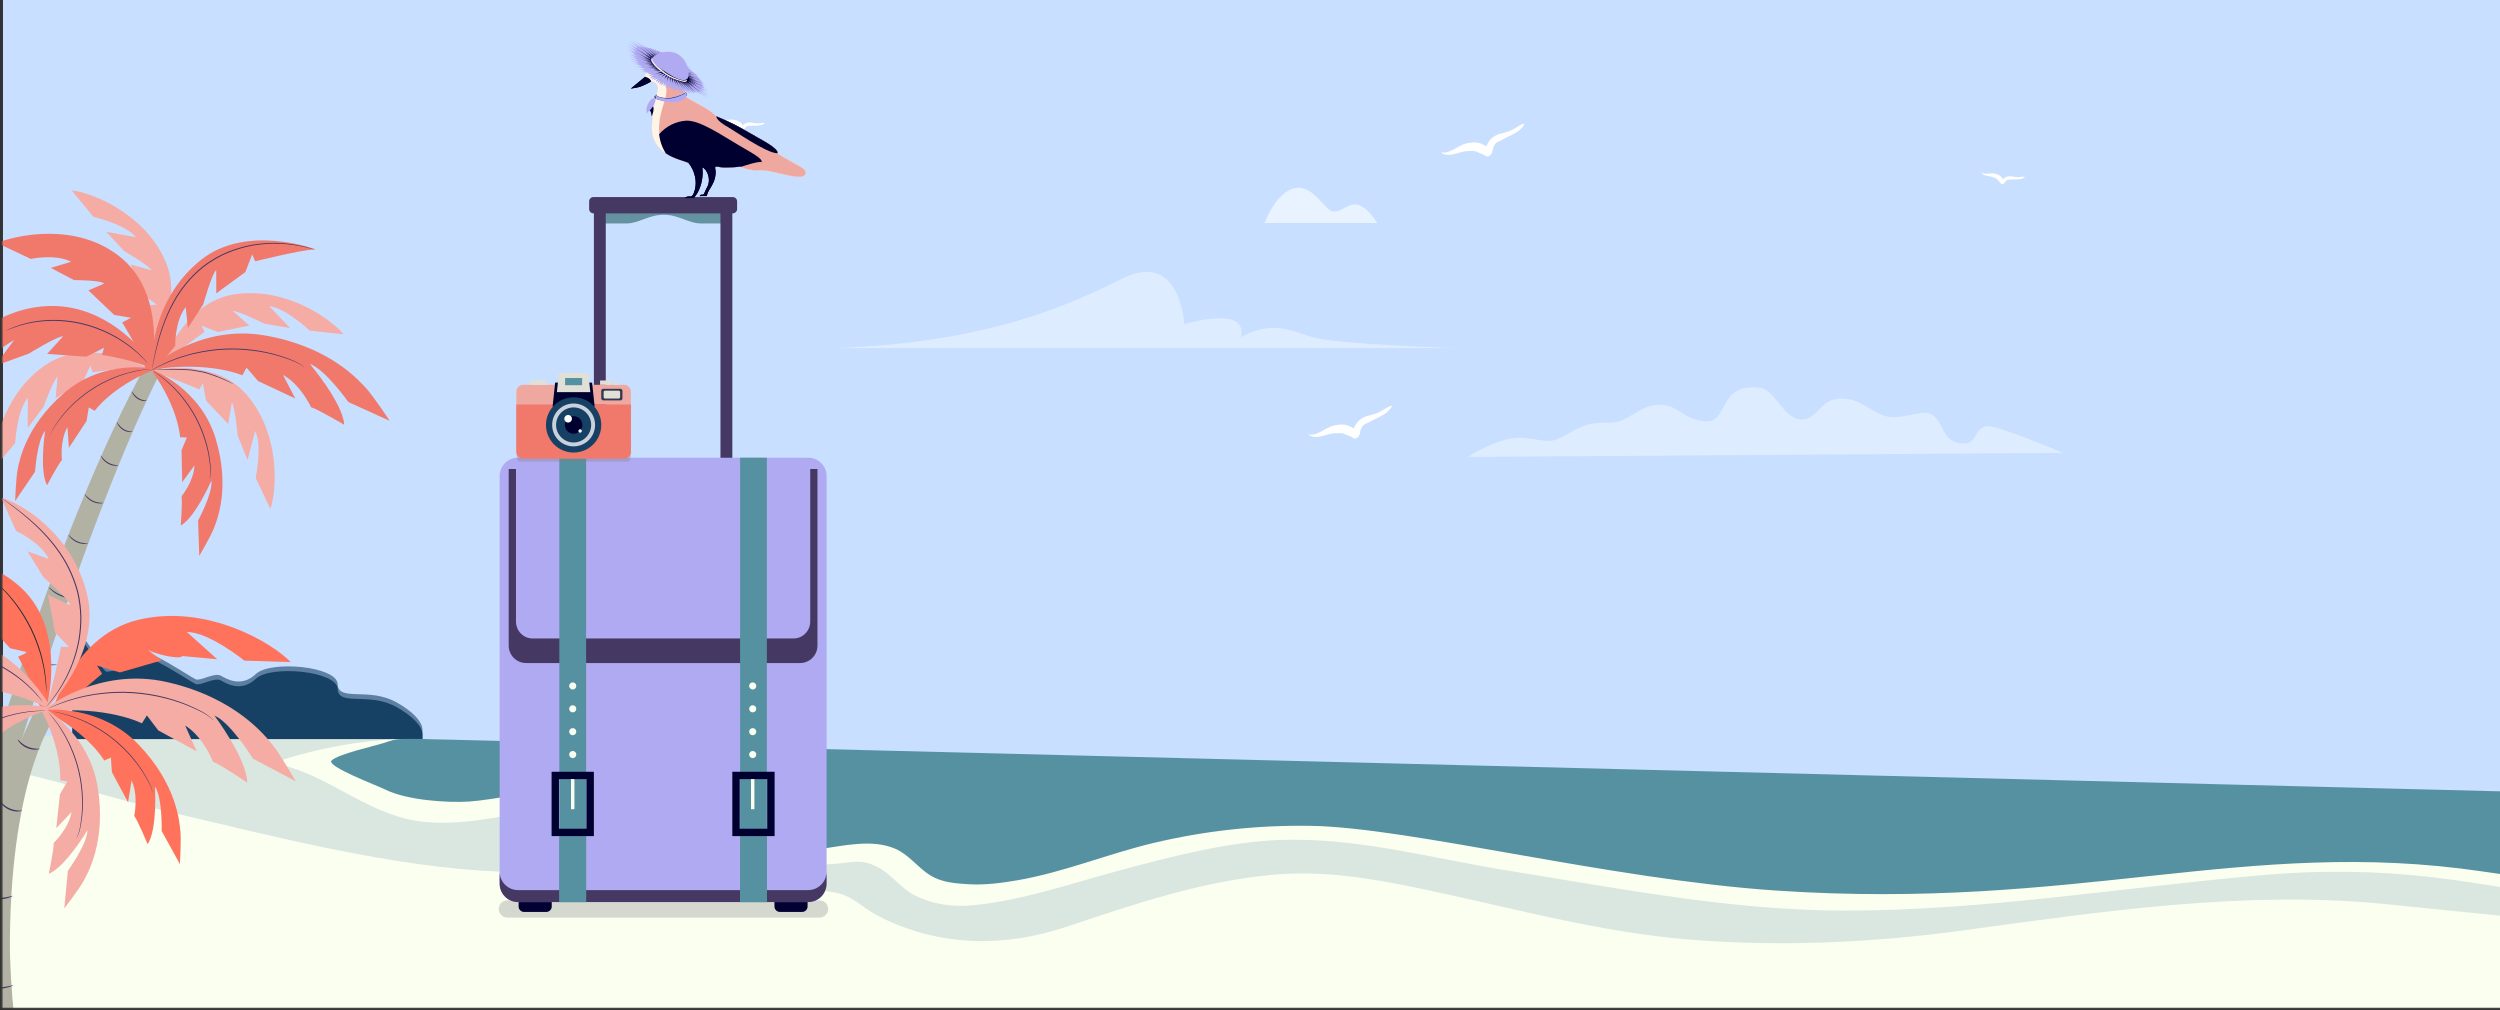 <svg width="1920" height="776" viewBox="0 0 1920 776" fill="none" xmlns="http://www.w3.org/2000/svg">
<rect x="0" y="0" width="1920" height="776" fill="#333333" stroke="none"/>
<g clip-path="url(#clip0_3767_27280)">
<mask id="mask0_3767_27280" style="mask-type:luminance" maskUnits="userSpaceOnUse" x="1" y="-215" width="2456" height="990">
<path d="M1.818 -215H2456.43V774.084H1.818V-215Z" fill="white"/>
</mask>
<g mask="url(#mask0_3767_27280)">
<path d="M2.26 -215H2456.43V774.084H2.26V-215Z" fill="#C8DFFF"/>
<path d="M19.421 988.535L710.617 864.914L-38.928 662.778L19.421 988.535Z" fill="#FBFFF0"/>
<path d="M2559.01 821.193C2559.01 821.193 642.54 999.435 565.439 954.565C488.308 909.695 423.148 970.74 366.362 948.025C309.605 925.28 331.866 899.295 234.863 887.275C137.86 875.255 70.106 823.756 -60.391 866.623L-32.941 566.615L260.779 565.849L325.821 567.558L989.656 595.37L2564.99 680.16L2559.01 821.193Z" fill="#FBFFF0"/>
<path d="M2570.03 713.098C2324.93 746.272 2146.58 726.091 1831.54 694.331C1724.34 683.519 1613.15 700.224 1507.04 714.66C1437.52 724.117 1366.58 727.27 1296.73 721.554C1226.76 715.838 1158.95 696.6 1090.49 682.341C1052.48 674.415 1015.57 668.287 976.68 671.911C921.928 677.038 870.685 694.508 818.881 711.832C771.854 727.564 721.672 727.594 674.734 703.612C660.375 696.276 656.07 687.82 639.176 685.11C615.117 681.25 582.861 675.918 558.625 673.443C496.561 667.138 446.055 672.029 383.725 669.466C300.816 666.048 210.477 642.42 129.69 623.476C83.695 612.693 39.144 597.55 -7.234 588.594C-16.197 586.856 -25.455 584.882 -32.826 579.52C-40.197 574.158 -47.568 573.333 -44.561 564.73C78.447 565.555 201.454 566.35 324.462 567.175C285.366 566.969 246.27 573.421 209.297 586.09C245.946 591.864 275.548 620 311.637 628.721C352.826 638.649 395.401 621.974 437.77 620.412C507.205 617.849 580.06 672.5 648.846 662.631C660.05 661.01 665.711 661.334 675.441 666.696C685.171 672.058 692.335 682.576 702.478 687.644C716.512 694.626 731.874 696.747 747.5 695.215C786.124 691.385 824.041 678.039 861.368 668.052C898.695 658.064 942.449 646.574 983.049 645.072C1041.93 642.921 1099.51 659.184 1157.45 668.494C1243.84 682.341 1330.58 699.487 1418.44 699.34C1526.26 699.193 1633.65 680.956 1740.88 671.793C1782.45 668.228 1824.35 668.788 1865.8 673.443C1907.26 678.098 1948.18 686.612 1989.58 691.916C2044.48 698.957 2099.58 704.614 2154.84 707.707C2178.63 709.033 2202.45 709.917 2226.28 710.211C2264.58 710.683 2302.88 709.799 2341.09 707.294C2417.72 702.257 2498.33 684.933 2570 713.157L2570.03 713.098Z" fill="#DAE7E1"/>
<path opacity="0.6" d="M324.406 560.488C324.406 560.488 325.821 551.472 304.622 539.452C283.423 527.432 259.806 539.246 259.335 525.428C258.863 511.611 207.855 506.986 196.563 517.592C185.271 528.198 174.361 521.569 169.555 518.917C164.749 516.266 153.958 523.248 150.391 521.746C146.823 520.243 111 496.232 110.145 502.065C109.29 507.899 84.759 512.141 81.987 512.23C79.216 512.318 55.54 476.994 55.54 476.994V567.588H324.465V560.517L324.406 560.488Z" fill="#174164"/>
<path d="M324.406 564.111C324.406 564.111 325.821 555.096 304.622 543.076C283.394 531.055 259.806 542.869 259.335 529.052C258.863 515.234 207.855 510.609 196.563 521.215C185.271 531.821 174.361 525.192 169.555 522.541C164.749 519.889 153.958 526.872 150.391 525.369C146.823 523.867 111 499.856 110.145 505.689C109.29 511.522 84.759 515.765 81.987 515.853C79.216 515.942 55.54 480.617 55.54 480.617V567.588H324.465V564.111H324.406Z" fill="#174164"/>
<path opacity="0.4" d="M643.028 267.291H1117.25C1117.25 267.291 1026.06 264.492 1007.8 258.865C989.554 253.268 976.935 246.256 953.082 258.865C958.684 233.617 909.593 249.055 909.593 249.055C909.593 249.055 906.792 191.575 861.888 213.995C816.984 236.416 755.244 263.078 642.998 267.262L643.028 267.291Z" fill="white"/>
<path d="M324.345 567.529C320.483 567.441 313.141 567.529 309.19 567.529C303.057 567.588 300.817 568.649 294.065 570.829C287.903 572.832 259.185 579.196 254.586 584.175C250.517 588.565 290.084 603.472 295.539 606.212C312.05 614.579 343.51 616.7 360.404 615.581C377.298 614.461 420.64 606.153 437.299 603.914C456.257 601.38 435.736 616.582 442.193 632.109C465.309 687.644 537.663 665.047 629.329 652.172C647.756 649.579 669.633 644.159 687.501 651.819C698.056 656.356 704.808 666.284 714.42 672.265C723.235 677.745 733.879 678.511 743.963 679.1C756.523 679.837 769.29 678.128 781.644 676.006C817.378 669.79 851.079 655.649 886.283 647.311C925.821 637.942 966.509 633.552 1007.14 634.259C1082.88 635.585 1235.4 675.211 1363.42 683.902C1595.49 699.664 1724.37 642.627 1905.84 669.171C1977.58 679.66 2049.55 689.176 2121.93 694.155C2194.32 699.134 2265.61 697.042 2337.9 692.24C2339.35 692.151 2340.82 692.034 2342.27 691.945C2408.99 687.496 2475.92 685.434 2542.7 681.251C2548.54 680.956 2570 676.183 2575.13 679.601L2470.76 621.62C2470.76 621.62 324.905 567.558 324.345 567.529Z" fill="#5691A1"/>
<path opacity="0.4" d="M1127.36 350.933L1584.54 347.81C1584.54 347.81 1540.23 329.131 1528.2 327.393C1525.4 326.981 1522.57 327.776 1520.44 329.986C1517.26 333.315 1515.87 339.001 1511.25 340.209C1506.62 341.417 1500.01 339.973 1496.42 336.143C1494.09 333.668 1492.46 330.339 1490.84 327.275C1482.76 311.955 1477.07 317.641 1458.94 320.116C1440.81 322.62 1435.5 309.097 1419.2 306.475C1397.02 302.94 1397.82 322.561 1383.26 322.149C1369.66 321.766 1363.32 299.375 1351.97 297.873C1318.77 293.512 1328.15 325.242 1309.37 323.563C1290.59 321.884 1289.88 309.657 1271.69 310.954C1260.13 311.778 1249.13 324.329 1237.78 324.594C1226.43 324.83 1219.32 323.917 1204.7 332.873C1190.08 341.829 1188.75 338.088 1170.17 336.349C1151.6 334.611 1127.36 350.903 1127.36 350.903V350.933Z" fill="white"/>
<path d="M1170.76 95C1167.9 95.383 1165.55 97.327 1163.13 98.742C1159.74 100.745 1156.08 101.776 1152.31 102.689C1146.65 104.133 1143.46 107.698 1141.49 112.412C1141.34 112.323 1141.19 112.235 1141.04 112.117C1139.45 111.263 1138.1 110.408 1136.33 109.908C1132.88 108.906 1129.19 109.436 1125.77 110.261C1119.79 111.734 1113.27 118.422 1106.84 116.978H1106.49C1112.12 121.456 1119.61 116.86 1125.98 116.124C1127.01 116.036 1128.01 115.977 1129.01 116.036C1129.99 115.918 1130.99 115.918 1132.05 116.036C1133.29 116.153 1134.38 116.625 1135.53 117.185C1137.71 117.921 1139.84 118.923 1141.9 120.131C1143.64 120.337 1145.47 118.893 1145.88 117.185C1145.97 116.625 1146.09 116.036 1146.26 115.505C1146.88 112.765 1147.68 110.291 1150.48 108.847C1151.13 108.523 1151.78 108.228 1152.48 108.022C1153.49 107.403 1154.49 106.844 1155.52 106.313C1161.33 103.367 1168.08 100.951 1170.94 95.029H1170.76V95Z" fill="white"/>
<path d="M1068.98 311.661C1066.12 312.044 1063.76 313.988 1061.34 315.402C1057.95 317.406 1054.3 318.437 1050.52 319.35C1044.86 320.794 1041.68 324.359 1039.7 329.072C1039.55 328.984 1039.41 328.896 1039.26 328.778C1037.67 327.923 1036.31 327.069 1034.54 326.568C1031.09 325.566 1027.41 326.097 1023.99 326.922C1018 328.395 1011.49 335.083 1005.06 333.639H1004.7C1010.34 338.117 1017.82 333.521 1024.19 332.785C1025.22 332.696 1026.23 332.637 1027.23 332.696C1028.2 332.578 1029.21 332.578 1030.27 332.696C1031.51 332.814 1032.6 333.285 1033.75 333.845C1035.93 334.582 1038.05 335.583 1040.11 336.791C1041.85 336.998 1043.68 335.554 1044.09 333.845C1044.18 333.285 1044.3 332.696 1044.48 332.166C1045.1 329.426 1045.89 326.951 1048.69 325.508C1049.34 325.184 1049.99 324.889 1050.7 324.683C1051.7 324.064 1052.7 323.504 1053.74 322.974C1059.54 320.028 1066.3 317.612 1069.16 311.69H1068.98V311.661Z" fill="white"/>
<path d="M1555.18 135.922C1553.82 135.451 1552.32 135.863 1550.93 136.011C1548.98 136.158 1547.13 135.863 1545.21 135.51C1542.35 134.95 1540.14 135.863 1538.28 137.602C1538.22 137.513 1538.19 137.454 1538.16 137.395C1537.63 136.659 1537.19 135.981 1536.51 135.392C1535.16 134.213 1533.39 133.683 1531.68 133.3C1528.67 132.682 1524.31 134.361 1521.71 132.357C1521.65 132.328 1521.59 132.299 1521.5 132.269C1523.13 135.48 1527.49 134.979 1530.5 135.981C1531 136.158 1531.44 136.335 1531.88 136.57C1532.36 136.747 1532.83 136.953 1533.24 137.219C1533.77 137.543 1534.18 137.985 1534.57 138.485C1535.39 139.281 1536.16 140.165 1536.81 141.166C1537.54 141.638 1538.69 141.343 1539.22 140.695C1539.37 140.459 1539.55 140.224 1539.73 140.017C1540.58 138.927 1541.47 137.955 1543.06 137.926C1543.41 137.926 1543.77 137.926 1544.12 137.985C1544.71 137.896 1545.3 137.867 1545.86 137.867C1549.13 137.749 1552.67 138.073 1555.18 136.011C1555.18 136.011 1555.12 136.011 1555.09 136.011L1555.18 135.922Z" fill="white"/>
<path d="M587.316 94.612C585.96 94.14 584.456 94.553 583.071 94.7C581.125 94.847 579.267 94.553 577.351 94.199C574.491 93.639 572.28 94.553 570.422 96.291C570.363 96.203 570.333 96.144 570.304 96.085C569.773 95.348 569.331 94.671 568.653 94.081C567.297 92.903 565.528 92.373 563.818 91.99C560.81 91.371 556.447 93.05 553.852 91.047C553.793 91.017 553.734 90.988 553.646 90.959C555.267 94.17 559.631 93.669 562.638 94.671C563.139 94.847 563.582 95.024 564.024 95.26C564.496 95.437 564.967 95.643 565.38 95.908C565.911 96.232 566.324 96.674 566.707 97.175C567.533 97.97 568.299 98.854 568.948 99.856C569.685 100.327 570.835 100.033 571.366 99.385C571.513 99.149 571.69 98.913 571.867 98.707C572.722 97.617 573.606 96.645 575.198 96.615C575.552 96.615 575.906 96.615 576.26 96.674C576.85 96.586 577.439 96.556 578 96.556C581.272 96.438 584.81 96.762 587.316 94.7C587.316 94.7 587.258 94.7 587.228 94.7L587.316 94.612Z" fill="white"/>
<path opacity="0.6" d="M1057.75 171.188H971.214C971.214 171.188 979.529 148.09 993.858 144.613C1008.19 141.137 1016.53 160.523 1023.22 162.202C1033.28 164.706 1039.94 144.201 1057.75 171.188Z" fill="white"/>
<path d="M120.497 265.872C120.497 265.872 48.35 376.795 -27.985 659.596L-13.862 669.407C-13.862 669.407 62.885 396.357 131.082 270.674L120.468 265.872H120.497Z" fill="#B2B2A4"/>
<path d="M113.946 284.845C114.329 284.875 114.742 284.963 115.214 285.051C124.678 286.937 153.072 299.046 153.072 299.046L155.843 294.391L158.29 307.678L175.214 325.591L178.015 308.974C180.403 311.479 182.615 334.635 182.615 334.635L190.104 353.137L195.941 330.864C201.691 341.853 196.413 367.102 196.413 367.102L207.646 390.701C212.482 377.266 215.666 333.575 189.396 303.17C163.096 272.737 113.976 284.904 113.976 284.904L113.946 284.845Z" fill="#F5ACA4"/>
<g opacity="0.3">
<path d="M113.946 284.845C114.329 284.875 114.742 284.963 115.214 285.051C124.678 286.937 153.072 299.046 153.072 299.046L155.843 294.391L158.29 307.678L175.214 325.591L178.015 308.974C180.403 311.479 182.615 334.635 182.615 334.635L190.104 353.137L195.941 330.864C201.691 341.853 196.413 367.102 196.413 367.102L207.646 390.701C212.482 377.266 215.666 333.575 189.396 303.17C163.096 272.737 113.976 284.904 113.976 284.904L113.946 284.845Z" fill="#F5ACA4"/>
</g>
<path d="M124.477 280.603C124.712 280.308 124.978 279.984 125.332 279.631C131.907 272.589 157.174 254.853 157.174 254.853L154.668 250.022L167.258 254.942L191.406 250.022L178.727 238.885C182.118 238.149 202.963 248.49 202.963 248.49L222.629 251.878L206.737 235.173C219.121 236.086 237.814 253.852 237.814 253.852L263.789 256.739C254.885 245.544 219.415 219.824 179.7 226.158C139.985 232.463 124.447 280.603 124.447 280.603H124.477Z" fill="#F5ACA4"/>
<g opacity="0.3">
<path d="M124.477 280.603C124.712 280.308 124.978 279.984 125.332 279.631C131.907 272.589 157.174 254.853 157.174 254.853L154.668 250.022L167.258 254.942L191.406 250.022L178.727 238.885C182.118 238.149 202.963 248.49 202.963 248.49L222.629 251.878L206.737 235.173C219.121 236.086 237.814 253.852 237.814 253.852L263.789 256.739C254.885 245.544 219.415 219.824 179.7 226.158C139.985 232.463 124.447 280.603 124.447 280.603H124.477Z" fill="#F5ACA4"/>
</g>
<path d="M112.449 282.223C112.065 282.164 111.653 282.134 111.151 282.076C101.54 281.457 70.965 285.847 70.965 285.847L69.49 280.632L63.712 292.829L42.748 305.763L44.341 288.999C41.363 290.796 33.284 312.598 33.284 312.598L21.284 328.536L21.402 305.497C13.028 314.66 11.584 340.38 11.584 340.38L-5.34 360.267C-6.549 346.037 1.648 303.023 34.906 280.396C68.164 257.77 112.508 282.193 112.508 282.193L112.449 282.223Z" fill="#F5ACA4"/>
<g opacity="0.3">
<path d="M112.449 282.223C112.065 282.164 111.653 282.134 111.151 282.076C101.54 281.457 70.965 285.847 70.965 285.847L69.49 280.632L63.712 292.829L42.748 305.763L44.341 288.999C41.363 290.796 33.284 312.598 33.284 312.598L21.284 328.536L21.402 305.497C13.028 314.66 11.584 340.38 11.584 340.38L-5.34 360.267C-6.549 346.037 1.648 303.023 34.906 280.396C68.164 257.77 112.508 282.193 112.508 282.193L112.449 282.223Z" fill="#F5ACA4"/>
</g>
<path d="M111.386 275.948C111.504 275.594 111.622 275.182 111.74 274.71C114.04 265.371 115.072 234.495 115.072 234.495L120.467 233.936L109.47 226.099L100.388 203.207L116.634 207.715C115.396 204.474 95.317 192.689 95.317 192.689L81.725 178.076L104.398 182.23C96.85 172.361 71.73 166.439 71.73 166.439L55.101 146.287C69.342 147.613 110.295 163.198 126.718 199.907C143.17 236.587 111.327 275.918 111.327 275.918L111.386 275.948Z" fill="#F5ACA4"/>
<g opacity="0.3">
<path d="M111.386 275.948C111.504 275.594 111.622 275.182 111.74 274.71C114.04 265.371 115.072 234.495 115.072 234.495L120.467 233.936L109.47 226.099L100.388 203.207L116.634 207.715C115.396 204.474 95.317 192.689 95.317 192.689L81.725 178.076L104.398 182.23C96.85 172.361 71.73 166.439 71.73 166.439L55.101 146.287C69.342 147.613 110.295 163.198 126.718 199.907C143.17 236.587 111.327 275.918 111.327 275.918L111.386 275.948Z" fill="#F5ACA4"/>
</g>
<path d="M111.591 282.518C108.908 271.853 93.841 247.635 93.841 247.635L100.564 244.041L87.709 241.89L67.866 223.005L80.073 217.761C77.242 215.08 56.809 215.11 56.809 215.11L39.001 205.741L54.628 201.027C42.48 194.752 23.669 198.847 23.669 198.847L-2.277 186.591C11.728 180.875 59.551 169.503 93.871 198.67C128.191 227.837 116.485 283.019 116.485 283.019" fill="#F0796C"/>
<path d="M115.777 272.825C115.777 272.825 115.689 272.501 115.6 271.853C115.512 271.116 115.394 270.203 115.276 269.054C115.217 268.435 115.129 267.757 115.04 267.021C114.952 266.284 114.804 265.489 114.657 264.634C114.362 262.926 114.126 260.952 113.596 258.831C113.36 257.77 113.124 256.65 112.858 255.472C112.593 254.323 112.21 253.115 111.885 251.878C111.266 249.373 110.323 246.81 109.409 244.07C107.404 238.649 104.809 232.845 101.566 227.012C98.234 221.238 94.578 216.023 90.952 211.515C89.065 209.335 87.325 207.184 85.527 205.387C84.642 204.474 83.817 203.531 82.932 202.706C82.077 201.881 81.222 201.115 80.426 200.349C78.863 198.817 77.301 197.58 76.003 196.46C75.325 195.901 74.736 195.37 74.146 194.899C73.556 194.457 73.025 194.045 72.524 193.662C71.61 192.954 70.873 192.395 70.283 191.953C69.782 191.54 69.517 191.334 69.546 191.305C69.576 191.275 69.841 191.452 70.401 191.805C70.991 192.218 71.787 192.748 72.731 193.426C73.232 193.779 73.792 194.192 74.411 194.604C75.001 195.046 75.62 195.577 76.328 196.107C77.684 197.226 79.276 198.405 80.868 199.937C81.694 200.673 82.519 201.469 83.404 202.264C84.288 203.089 85.114 204.003 86.028 204.916C87.885 206.713 89.654 208.864 91.541 211.044C95.227 215.552 98.942 220.766 102.274 226.6C105.546 232.463 108.141 238.325 110.116 243.805C111.03 246.575 111.944 249.167 112.534 251.701C112.858 252.938 113.212 254.146 113.477 255.325C113.713 256.503 113.949 257.623 114.156 258.713C114.657 260.863 114.863 262.837 115.099 264.576C115.217 265.43 115.335 266.255 115.424 266.991C115.483 267.728 115.541 268.406 115.571 269.024C115.659 270.173 115.718 271.116 115.748 271.853C115.777 272.501 115.777 272.825 115.748 272.825H115.777Z" fill="#F0796C"/>
<path d="M242.621 191.57C242.179 191.57 241.707 191.57 241.147 191.57C230.179 192.159 195.948 200.673 195.948 200.673L193.677 195.37L188.459 208.952L166.11 225.274L166.051 207.42C162.896 209.689 156.115 233.67 156.115 233.67L144.262 251.995L142.64 235.85C134.149 246.545 134.562 265.725 134.562 265.725L117.549 285.847C114.63 271.028 119.142 227.66 154.375 199.583C189.609 171.506 242.621 191.57 242.621 191.57Z" fill="#F0796C"/>
<path d="M116.132 283.991L115.306 282.665C115.306 282.665 151.778 249.049 202.667 257.505C253.557 265.99 276.23 292.859 281.449 298.486C286.668 304.113 299.316 323.204 299.316 323.204L267.532 308.768C267.532 308.768 249.783 283.578 237.96 279.513C237.96 279.513 263.346 309.357 264.378 326.239C264.378 326.239 243.326 313.806 238.903 312.775C238.903 312.775 230.884 295.216 217.321 287.939L226.786 306.057L198.186 292.623L189.341 282.341L186.127 288.233C186.127 288.233 160.358 276.861 116.073 283.991H116.132Z" fill="#F0796C"/>
<path d="M120.289 283.725C119.935 283.431 117.488 284.138 117.016 283.784C107.375 277.126 78.215 272.53 78.215 272.53L79.984 267.08L66.244 273.944L36.171 271.793L48.465 258.3C44.249 257.976 21.959 271.676 21.959 271.676L-3.839 280.985L10.873 261.128C3.974 264.811 -18.257 281.928 -18.257 281.928L-48.537 288.351C-40.783 275.27 -6.346 233.434 42.657 235.025C91.66 236.616 120.348 283.725 120.348 283.725H120.289Z" fill="#F0796C"/>
<path d="M117.076 285.375L117.725 284.344C117.725 284.344 153.873 298.191 165.578 336.698C177.254 375.204 166.315 400.334 164.163 405.932C162.01 411.53 153.047 426.968 153.047 426.968L152.133 399.775C152.133 399.775 163.632 378.651 162.364 368.987C162.364 368.987 150.276 397.064 138.806 403.634C138.806 403.634 140.222 384.631 139.425 381.155C139.425 381.155 148.949 369.459 149.332 357.468L139.927 370.343L139.425 345.713L143.553 335.99L138.305 335.784C138.305 335.784 137.332 313.835 117.017 285.375H117.076Z" fill="#F0796C"/>
<path d="M117.695 284.227V283.019C117.695 283.019 79.72 275.447 49.263 301.786C18.805 328.124 14.648 355.229 13.469 361.092C12.29 366.955 11.611 384.808 11.611 384.808L26.914 362.27C26.914 362.27 28.476 338.259 34.697 330.776C34.697 330.776 29.951 360.974 36.113 372.641C36.113 372.641 45.076 355.789 47.582 353.314C47.582 353.314 45.783 338.347 51.828 328.006L52.889 343.916L66.481 323.351L68.191 312.922L72.732 315.544C72.732 315.544 85.263 297.514 117.636 284.227H117.695Z" fill="#F0796C"/>
<path d="M36.879 555.862C37.174 555.45 37.498 554.949 37.911 554.448C46.078 544.195 78.422 517.415 78.422 517.415L74.501 511.139L92.073 516.442L124.27 507.162L105.902 493.433C110.619 501.682 139.897 507.25 139.808 503.833L166.845 506.308L143.523 485.39C160.418 485.302 187.69 507.368 187.69 507.368L223.219 508.488C209.951 494.287 159.091 463.235 105.931 476.08C52.742 488.896 36.879 555.862 36.879 555.862Z" fill="#FF735D"/>
<path d="M44.191 510.462C44.191 510.462 42.688 510.874 40.152 510.904C37.646 510.904 34.137 510.521 30.481 509.283C26.825 508.046 23.818 506.219 21.843 504.658C19.867 503.097 18.865 501.889 18.953 501.83C19.13 501.594 23.552 506.102 30.747 508.488C37.911 510.992 44.192 510.197 44.162 510.462H44.191Z" fill="#453862"/>
<path d="M30.57 542.664C28.418 531.144 13.912 504.363 13.912 504.363L21.312 500.975L7.75 497.852L-12.152 476.463L1.175 471.661C-1.656 468.627 -23.415 467.33 -23.415 467.33L-41.754 456.223L-24.801 452.216C-37.331 444.733 -57.617 447.915 -57.617 447.915L-84.447 433.184C-69.174 427.999 -17.518 418.984 17.126 452.246C51.769 485.508 35.73 543.488 35.73 543.488" fill="#FF735D"/>
<path d="M35.641 532.646C35.641 532.646 35.581 532.293 35.523 531.586C35.464 530.82 35.434 529.818 35.346 528.581C35.316 527.933 35.287 527.196 35.228 526.401C35.169 525.605 35.051 524.751 34.962 523.837C34.756 522.011 34.638 519.89 34.196 517.592C34.019 516.443 33.813 515.235 33.636 513.968C33.429 512.701 33.105 511.434 32.84 510.079C32.338 507.398 31.513 504.57 30.687 501.594C28.889 495.702 26.53 489.338 23.434 482.945C20.279 476.581 16.682 470.807 13.144 465.769C11.287 463.323 9.577 460.937 7.749 458.875C6.864 457.844 6.039 456.783 5.183 455.87C4.299 454.956 3.473 454.043 2.677 453.218C1.115 451.48 -0.477 450.095 -1.804 448.799C-2.482 448.151 -3.102 447.561 -3.691 447.031C-4.281 446.53 -4.841 446.059 -5.342 445.617C-6.286 444.792 -7.023 444.144 -7.613 443.643C-8.114 443.172 -8.379 442.936 -8.379 442.906C-8.379 442.906 -8.055 443.083 -7.524 443.496C-6.905 443.967 -6.138 444.586 -5.165 445.352C-4.635 445.764 -4.075 446.236 -3.455 446.707C-2.836 447.208 -2.217 447.827 -1.539 448.445C-0.183 449.712 1.439 451.097 3.031 452.806C3.857 453.66 4.712 454.544 5.596 455.457C6.481 456.37 7.306 457.431 8.22 458.462C10.078 460.495 11.818 462.881 13.704 465.356C17.331 470.394 20.957 476.198 24.142 482.621C27.267 489.073 29.626 495.495 31.395 501.417C32.191 504.422 32.987 507.251 33.459 509.961C33.724 511.316 34.019 512.613 34.225 513.879C34.402 515.146 34.579 516.354 34.756 517.533C35.139 519.86 35.228 521.981 35.405 523.808C35.464 524.721 35.552 525.605 35.582 526.401C35.582 527.196 35.582 527.903 35.611 528.581C35.611 529.818 35.611 530.82 35.611 531.586C35.611 532.263 35.611 532.646 35.552 532.646H35.641Z" fill="#1A2E35"/>
<path d="M-11.886 911.905C-11.886 911.905 -43.08 700.872 14.09 573.068L28.095 542.516L42.719 550.176C42.719 550.176 8.812 592.424 7.603 721.348C6.896 795.12 30.66 905.306 30.66 905.306L-11.856 911.876L-11.886 911.905Z" fill="#B2B2A4"/>
<path d="M58.555 459.493C58.555 459.493 57.228 459.817 55.046 459.699C52.864 459.611 49.857 459.081 46.79 457.843C43.694 456.577 41.188 454.868 39.567 453.395C37.945 451.951 37.149 450.832 37.237 450.773C37.414 450.566 41.041 454.662 47.115 457.048C53.159 459.552 58.584 459.199 58.555 459.464V459.493Z" fill="#453862"/>
<path d="M34.227 545.786C34.434 545.374 34.67 544.902 34.876 544.342C39.358 533.53 46.846 496.703 46.846 496.703L53.009 496.968L42.306 485.743L36.851 456.753L54.1 464.885C53.363 460.789 33.372 443.26 33.372 443.26L21.166 423.462L37.471 429.324C31.073 416.244 12.409 407.847 12.409 407.847L0.822 382.245C16.448 386.222 56.163 410.469 67.043 457.225C77.923 503.98 34.286 545.786 34.286 545.786H34.227Z" fill="#F5ACA4"/>
<path d="M34.7 546.493L33.933 545.02C33.933 545.02 74.916 511.581 128.548 523.896C182.179 536.211 204.558 566.262 209.747 572.596C214.936 578.93 227.172 600.054 227.172 600.054L194.268 582.643C194.268 582.643 176.99 554.684 164.695 549.587C164.695 549.587 189.786 582.996 189.816 601.027C189.816 601.027 168.204 586.414 163.575 585.029C163.575 585.029 156.174 565.82 142.199 557.188L151.103 577.074L121.53 560.929L112.803 549.439L109 555.509C109 555.509 82.287 541.75 34.7 546.464V546.493Z" fill="#F5ACA4"/>
<path d="M39.734 544.519C39.381 544.195 36.727 544.755 36.226 544.372C26.407 536.682 -4.344 529.877 -4.344 529.877L-2.133 524.191L-17.229 530.613L-49.101 526.4L-35.155 512.819C-39.637 512.2 -64.227 525.34 -64.227 525.34L-92.296 533.559L-75.372 513.378C-82.949 516.825 -107.716 533.648 -107.716 533.648L-140.355 538.538C-131.244 525.133 -91.912 482.797 -39.843 487.658C12.226 492.52 39.705 544.49 39.705 544.49L39.734 544.519Z" fill="#F5ACA4"/>
<path d="M35.437 546.464L35.555 545.167C35.555 545.167 76.626 540.837 106.376 571.801C136.125 602.735 137.864 631.932 138.543 638.295C139.221 644.659 138.189 663.662 138.189 663.662L124.155 638.237C124.155 638.237 124.833 612.605 118.995 604.032C118.995 604.032 121.088 636.557 113.393 648.342C113.393 648.342 105.55 629.575 103.103 626.688C103.103 626.688 106.493 610.985 101.068 599.406L98.356 616.199L85.943 593.042L85.147 581.788L80.076 584.145C80.076 584.145 68.518 563.758 35.437 546.493V546.464Z" fill="#FF735D"/>
<path d="M30.596 543.046L31.422 542.045C31.422 542.045 67.776 561.607 74.911 603.914C82.017 646.221 67.009 671.322 64.002 676.949C60.965 682.576 49.378 697.69 49.378 697.69L52.12 668.788C52.12 668.788 67.157 647.988 67.127 637.618C67.127 637.618 50.528 665.665 37.496 671.057C37.496 671.057 41.594 651.141 41.211 647.37C41.211 647.37 52.857 636.292 54.921 623.683L43.216 636.027L46.046 609.895L51.737 600.172L46.223 599.259C46.223 599.259 48.169 575.925 30.596 543.046Z" fill="#F5ACA4"/>
<path d="M36.935 544.902L37.023 543.606C37.023 543.606 -2.898 533.088 -37.011 559.162C-71.124 585.235 -77.286 613.813 -78.938 620C-80.559 626.187 -82.446 645.131 -82.446 645.131L-64.726 622.151C-64.726 622.151 -61.513 596.696 -54.407 589.124C-54.407 589.124 -61.424 620.943 -55.586 633.759C-55.586 633.759 -44.972 616.406 -42.112 613.931C-42.112 613.931 -43.055 597.874 -35.95 587.268L-35.832 604.268L-20.058 583.261L-17.581 572.272L-12.923 575.366C-12.923 575.366 1.584 556.982 36.906 544.932L36.935 544.902Z" fill="#F5ACA4"/>
<path d="M234.273 282.488C234.273 282.488 233.92 282.223 233.271 281.722C232.622 281.221 231.62 280.485 230.234 279.719C228.878 278.923 227.138 278.098 225.045 277.244C222.981 276.36 220.534 275.594 217.88 274.651C207.207 271.028 191.639 267.905 174.391 268.435C165.752 268.671 157.585 269.879 150.303 271.528C149.389 271.735 148.475 271.941 147.59 272.118C146.706 272.324 145.85 272.589 144.995 272.825C143.285 273.326 141.634 273.738 140.042 274.239C136.917 275.329 133.939 276.242 131.344 277.362C130.047 277.892 128.779 278.393 127.6 278.864C126.45 279.395 125.359 279.896 124.327 280.396C122.293 281.339 120.524 282.164 119.168 282.96C117.811 283.667 116.75 284.256 115.954 284.668C115.217 285.051 114.804 285.258 114.804 285.228C114.804 285.228 115.158 284.963 115.865 284.55C116.632 284.109 117.693 283.49 119.02 282.724C120.376 281.899 122.116 281.045 124.15 280.043C125.153 279.542 126.244 279.012 127.394 278.452C128.573 277.951 129.811 277.421 131.138 276.89C133.733 275.712 136.71 274.799 139.836 273.679C141.428 273.149 143.108 272.736 144.819 272.236C145.674 272 146.529 271.735 147.413 271.499C148.298 271.293 149.212 271.087 150.126 270.88C157.438 269.201 165.664 267.934 174.332 267.698C191.698 267.168 207.325 270.379 218.028 274.151C220.681 275.152 223.128 275.948 225.192 276.861C227.256 277.745 228.996 278.629 230.352 279.483C231.708 280.308 232.681 281.074 233.33 281.634C233.654 281.899 233.89 282.135 234.038 282.282C234.185 282.429 234.273 282.518 234.244 282.518L234.273 282.488Z" fill="#453862"/>
<path d="M160.947 367.514C160.947 367.514 161.006 367.19 161.124 366.542C161.242 365.894 161.419 364.951 161.478 363.743C161.566 362.506 161.537 361.003 161.419 359.265C161.301 357.527 161.006 355.553 160.741 353.343C159.591 344.623 156.377 332.661 150.038 320.788C146.883 314.837 143.198 309.563 139.542 305.026C139.099 304.466 138.627 303.907 138.185 303.347C137.743 302.817 137.242 302.286 136.8 301.785C135.856 300.754 135.001 299.753 134.087 298.81C132.23 296.983 130.578 295.216 128.898 293.801C128.072 293.065 127.276 292.358 126.539 291.71C125.773 291.091 125.035 290.502 124.357 289.971C123.001 288.881 121.822 287.938 120.79 287.231C119.817 286.524 119.05 285.994 118.49 285.582C117.959 285.199 117.694 284.992 117.694 284.963C117.694 284.963 117.989 285.11 118.549 285.464C119.139 285.847 119.935 286.377 120.937 287.025C121.998 287.673 123.178 288.616 124.593 289.677C125.301 290.207 126.038 290.767 126.834 291.415C127.6 292.063 128.397 292.77 129.222 293.477C130.932 294.891 132.613 296.63 134.5 298.456C135.414 299.399 136.298 300.401 137.242 301.432C137.713 301.962 138.185 302.463 138.657 302.993C139.099 303.553 139.571 304.113 140.013 304.673C143.728 309.21 147.443 314.513 150.628 320.494C157.026 332.455 160.18 344.475 161.242 353.255C161.478 355.464 161.743 357.438 161.831 359.206C161.92 360.974 161.92 362.476 161.802 363.714C161.684 364.951 161.507 365.894 161.33 366.542C161.242 366.866 161.183 367.102 161.124 367.249C161.065 367.396 161.035 367.485 161.035 367.485L160.947 367.514Z" fill="#453862"/>
<path d="M38.176 335.755C38.176 335.755 38.264 335.431 38.47 334.812C38.647 334.193 38.972 333.28 39.473 332.16C39.974 331.041 40.711 329.715 41.655 328.242C42.569 326.74 43.778 325.149 45.045 323.351C50.176 316.222 58.638 307.177 69.871 299.723C75.444 295.952 81.193 293.035 86.588 290.796C87.267 290.502 87.915 290.237 88.564 289.942C89.213 289.677 89.891 289.471 90.539 289.206C91.837 288.734 93.105 288.263 94.343 287.85C96.82 287.114 99.119 286.348 101.301 285.906C102.363 285.641 103.395 285.405 104.368 285.169C105.34 284.992 106.254 284.816 107.139 284.668C108.849 284.344 110.353 284.079 111.591 283.961C112.771 283.814 113.714 283.696 114.422 283.578C115.07 283.49 115.395 283.431 115.395 283.402C115.395 283.402 115.041 283.402 114.392 283.461C113.684 283.519 112.741 283.608 111.562 283.726C110.323 283.814 108.82 284.05 107.08 284.344C106.225 284.492 105.281 284.639 104.308 284.816C103.336 285.022 102.304 285.258 101.213 285.523C99.031 285.965 96.731 286.701 94.225 287.408C92.987 287.791 91.719 288.292 90.422 288.734C89.773 288.97 89.095 289.176 88.446 289.441C87.797 289.706 87.119 290.001 86.441 290.266C81.016 292.505 75.237 295.422 69.635 299.222C58.343 306.735 49.881 315.868 44.81 323.116C43.571 324.942 42.392 326.563 41.478 328.095C40.564 329.597 39.856 330.953 39.385 332.102C38.883 333.251 38.618 334.164 38.47 334.812C38.382 335.136 38.352 335.372 38.323 335.549C38.323 335.725 38.294 335.784 38.323 335.814L38.176 335.755Z" fill="#453862"/>
<path d="M179.314 295.009C179.314 295.009 178.518 294.685 177.103 293.978C175.688 293.301 173.653 292.328 171.059 291.238C168.464 290.148 165.368 288.97 161.83 287.791C160.946 287.497 160.032 287.202 159.118 286.907C158.174 286.613 157.29 286.318 156.287 286.112C154.341 285.699 152.277 285.405 150.154 285.022C148.061 284.58 146.027 284.403 144.022 284.285C142.017 284.167 140.1 284.079 138.272 284.02C134.616 283.873 131.314 283.873 128.543 283.873C125.86 283.902 123.648 283.961 121.997 283.991C120.464 284.02 119.579 284.05 119.579 283.991C119.579 283.991 119.786 283.932 120.199 283.873C120.611 283.814 121.201 283.784 121.968 283.726C123.501 283.608 125.742 283.49 128.513 283.401C131.285 283.313 134.587 283.313 138.272 283.401C140.1 283.46 142.046 283.519 144.051 283.637C146.056 283.755 148.179 283.932 150.272 284.374C152.366 284.757 154.43 285.051 156.435 285.464C157.437 285.67 158.44 285.965 159.324 286.289C160.238 286.613 161.152 286.907 162.037 287.202C165.545 288.41 168.7 289.647 171.265 290.796C173.83 291.945 175.865 293.006 177.25 293.742C177.928 294.125 178.459 294.42 178.813 294.626C179.167 294.833 179.344 294.95 179.344 294.98L179.314 295.009Z" fill="#453862"/>
<path d="M4.591 254.028C4.591 254.028 4.915 253.822 5.564 253.469C6.242 253.144 7.185 252.614 8.512 252.084C11.107 250.935 15.028 249.462 20.129 248.195C25.23 246.899 31.539 245.897 38.763 245.691C45.957 245.484 54.065 246.162 62.38 248.048C70.694 249.992 78.389 252.938 84.964 256.326C91.539 259.714 97.023 263.426 101.269 266.873C105.515 270.32 108.64 273.384 110.616 275.594C111.647 276.684 112.355 277.597 112.856 278.187C113.358 278.776 113.593 279.1 113.564 279.13C113.564 279.13 113.24 278.864 112.709 278.275C112.149 277.715 111.412 276.831 110.35 275.771C108.286 273.62 105.131 270.615 100.856 267.257C96.581 263.898 91.126 260.245 84.611 256.945C78.094 253.645 70.488 250.729 62.261 248.814C54.035 246.957 46.045 246.25 38.91 246.427C31.775 246.574 25.495 247.517 20.394 248.725C15.323 249.933 11.372 251.288 8.718 252.349C7.362 252.85 6.389 253.321 5.682 253.586C4.974 253.881 4.62 253.999 4.591 253.999V254.028Z" fill="#453862"/>
<path d="M91.008 357.497C91.008 357.497 90.064 357.821 88.531 357.762C86.998 357.703 84.904 357.261 82.9 356.083C80.865 354.934 79.391 353.343 78.477 352.076C77.563 350.809 77.209 349.867 77.298 349.808C77.504 349.601 79.391 353.137 83.283 355.317C87.175 357.586 91.037 357.173 91.008 357.468V357.497Z" fill="#453862"/>
<path d="M79.566 386.252C79.566 386.252 78.623 386.635 77.06 386.664C75.498 386.723 73.345 386.399 71.193 385.398C69.04 384.396 67.419 382.923 66.387 381.715C65.355 380.477 64.913 379.564 65.001 379.505C65.178 379.299 67.36 382.717 71.517 384.632C75.645 386.635 79.596 385.987 79.566 386.252Z" fill="#453862"/>
<path d="M67.805 417.304C67.805 417.304 66.802 417.687 65.181 417.746C63.559 417.805 61.348 417.481 59.107 416.509C56.866 415.537 55.127 414.063 54.036 412.856C52.945 411.618 52.444 410.675 52.502 410.616C52.679 410.41 55.038 413.887 59.402 415.743C63.736 417.687 67.805 417.039 67.775 417.304H67.805Z" fill="#453862"/>
<path d="M101.977 331.512C101.977 331.512 101.121 331.866 99.706 331.836C98.291 331.807 96.316 331.365 94.487 330.187C92.63 329.038 91.362 327.447 90.596 326.268C89.859 325.031 89.564 324.176 89.652 324.147C89.888 323.97 91.421 327.27 94.9 329.479C98.379 331.748 101.977 331.277 101.947 331.542L101.977 331.512Z" fill="#453862"/>
<path d="M112.887 307.707C112.887 307.707 112.09 308.061 110.734 308.002C109.378 307.972 107.461 307.501 105.722 306.352C103.953 305.232 102.744 303.73 102.036 302.581C101.329 301.432 101.093 300.636 101.181 300.578C101.417 300.401 102.862 303.494 106.164 305.645C109.466 307.855 112.916 307.442 112.887 307.707Z" fill="#453862"/>
<path d="M35.049 543.252C35.049 543.252 35.138 543.105 35.344 542.84C35.58 542.545 35.875 542.192 36.258 541.72C37.054 540.719 38.322 539.334 39.767 537.419C42.715 533.589 46.725 527.844 50.646 520.154C54.509 512.465 58.253 502.802 60.228 491.577C61.202 485.979 61.703 479.998 61.673 473.811C61.496 467.624 60.759 461.231 59.256 454.838C55.953 442.111 50.145 430.798 43.334 421.664C39.973 417.068 36.465 412.944 32.926 409.291C29.447 405.578 25.968 402.397 22.754 399.509C16.268 393.823 10.695 389.581 6.803 386.723C4.887 385.25 3.324 384.189 2.322 383.423C1.85 383.07 1.467 382.775 1.172 382.569C0.907 382.363 0.789 382.274 0.789 382.245C0.789 382.245 0.936 382.304 1.231 382.481C1.555 382.687 1.938 382.952 2.44 383.276C3.501 383.983 5.064 385.014 7.01 386.458C10.961 389.257 16.592 393.411 23.167 399.067C26.41 401.925 29.948 405.107 33.457 408.819C37.025 412.472 40.592 416.597 43.983 421.223C50.853 430.385 56.749 441.816 60.081 454.661C61.614 461.113 62.351 467.566 62.499 473.811C62.528 480.057 61.998 486.067 60.995 491.724C58.961 503.037 55.128 512.76 51.177 520.449C47.197 528.139 43.069 533.854 40.032 537.625C38.528 539.54 37.231 540.866 36.376 541.838C35.963 542.28 35.639 542.634 35.403 542.899C35.167 543.135 35.049 543.252 35.049 543.252Z" fill="#453862"/>
<path d="M164.016 553.328C164.016 553.328 163.662 553.004 163.013 552.415C162.365 551.826 161.392 550.942 160.006 549.97C158.65 548.998 156.88 547.937 154.758 546.817C152.635 545.668 150.129 544.637 147.387 543.341C136.418 538.421 120.232 533.53 101.834 532.352C92.664 531.733 83.848 532.204 75.947 533.206C74.944 533.324 73.971 533.442 73.028 533.56C72.055 533.707 71.141 533.884 70.197 534.061C68.34 534.414 66.541 534.679 64.802 535.062C61.352 535.917 58.109 536.565 55.249 537.508C53.804 537.95 52.418 538.332 51.121 538.745C49.853 539.187 48.644 539.629 47.495 540.041C45.224 540.837 43.278 541.544 41.745 542.221C40.241 542.84 39.032 543.341 38.148 543.724C37.322 544.048 36.88 544.225 36.88 544.195C36.88 544.195 37.293 543.96 38.089 543.577C38.974 543.164 40.153 542.634 41.627 541.956C43.16 541.22 45.077 540.483 47.347 539.629C48.467 539.216 49.676 538.745 50.944 538.274C52.241 537.861 53.627 537.449 55.072 536.977C57.932 536.005 61.205 535.298 64.654 534.444C66.394 534.061 68.222 533.766 70.079 533.383C71.023 533.206 71.966 533 72.91 532.882C73.883 532.764 74.856 532.617 75.858 532.499C83.79 531.438 92.635 530.938 101.893 531.556C120.379 532.735 136.654 537.743 147.622 542.811C150.335 544.136 152.871 545.226 154.964 546.405C157.087 547.554 158.826 548.673 160.183 549.705C161.539 550.736 162.512 551.649 163.131 552.268C163.455 552.592 163.662 552.857 163.809 553.034C163.957 553.211 164.016 553.299 164.016 553.299V553.328Z" fill="#453862"/>
<path d="M117.309 609.541C117.309 609.541 117.22 609.188 117.102 608.51C116.955 607.832 116.719 606.831 116.277 605.593C115.834 604.356 115.215 602.883 114.36 601.204C113.535 599.524 112.385 597.727 111.235 595.665C106.458 587.592 98.35 577.163 87.176 568.148C81.603 563.611 75.795 559.957 70.311 557.041C69.633 556.687 68.955 556.304 68.276 555.951C67.598 555.597 66.92 555.302 66.242 554.978C64.915 554.36 63.618 553.712 62.35 553.181C59.785 552.18 57.426 551.119 55.156 550.441C54.036 550.058 52.974 549.705 51.972 549.351C50.94 549.057 49.996 548.791 49.082 548.556C47.284 548.055 45.721 547.613 44.424 547.377C43.185 547.083 42.183 546.876 41.475 546.7C40.797 546.552 40.444 546.435 40.444 546.435C40.444 546.435 40.797 546.464 41.505 546.582C42.242 546.729 43.245 546.906 44.483 547.142C45.78 547.348 47.343 547.76 49.171 548.232C50.085 548.467 51.058 548.703 52.09 548.998C53.092 549.322 54.183 549.675 55.303 550.029C57.574 550.707 59.962 551.738 62.557 552.71C63.854 553.24 65.122 553.888 66.478 554.478C67.156 554.802 67.834 555.096 68.512 555.42C69.19 555.774 69.868 556.127 70.547 556.51C76.09 559.427 81.928 563.08 87.529 567.647C98.793 576.721 106.871 587.239 111.589 595.429C112.739 597.491 113.829 599.318 114.625 601.027C115.451 602.706 116.07 604.209 116.453 605.475C116.866 606.742 117.073 607.744 117.161 608.451C117.22 608.805 117.25 609.07 117.25 609.247C117.25 609.423 117.25 609.512 117.25 609.512L117.309 609.541Z" fill="#453862"/>
<path d="M58.55 643.952C58.55 643.952 58.698 643.628 59.022 643.009C59.317 642.391 59.759 641.448 60.172 640.21C60.585 638.973 60.997 637.412 61.351 635.585C61.734 633.758 61.941 631.637 62.295 629.31C63.533 620 63.562 606.83 60.319 592.836C58.727 585.824 56.398 579.372 53.892 573.686C53.568 572.979 53.273 572.272 52.978 571.565C52.654 570.887 52.3 570.21 51.975 569.562C51.297 568.265 50.678 566.969 50.029 565.761C48.614 563.375 47.405 561.106 46.078 559.162C45.43 558.189 44.811 557.247 44.25 556.363C43.631 555.508 43.042 554.713 42.481 553.947C41.391 552.444 40.418 551.148 39.562 550.146C38.767 549.145 38.118 548.379 37.646 547.789C37.204 547.259 36.997 546.965 36.997 546.935C36.997 546.935 37.263 547.171 37.734 547.701C38.236 548.261 38.914 549.027 39.739 549.97C40.624 550.942 41.626 552.209 42.747 553.711C43.307 554.448 43.926 555.243 44.575 556.098C45.164 556.982 45.813 557.924 46.462 558.896C47.847 560.811 49.086 563.109 50.501 565.466C51.179 566.674 51.798 567.971 52.506 569.296C52.83 569.945 53.214 570.622 53.538 571.3C53.862 572.007 54.157 572.714 54.481 573.421C57.047 579.107 59.405 585.618 60.997 592.659C64.27 606.742 64.152 620.029 62.796 629.339C62.413 631.667 62.147 633.788 61.734 635.614C61.351 637.441 60.909 639.002 60.437 640.269C59.965 641.507 59.523 642.42 59.169 643.039C58.992 643.333 58.845 643.569 58.757 643.716C58.668 643.864 58.609 643.952 58.58 643.923L58.55 643.952Z" fill="#453862"/>
<path d="M-51.898 593.779C-51.898 593.779 -51.751 593.455 -51.486 592.807C-51.22 592.159 -50.808 591.245 -50.159 590.096C-49.51 588.947 -48.596 587.622 -47.476 586.149C-46.355 584.646 -44.911 583.085 -43.407 581.287C-37.245 574.217 -27.368 565.467 -14.719 558.661C-8.409 555.214 -2.011 552.71 3.915 550.824C4.652 550.588 5.389 550.353 6.097 550.117C6.834 549.911 7.541 549.734 8.249 549.557C9.664 549.204 11.05 548.791 12.406 548.497C15.119 547.966 17.625 547.377 19.984 547.112C21.134 546.935 22.254 546.788 23.316 546.641C24.377 546.552 25.35 546.464 26.293 546.375C28.151 546.199 29.773 546.051 31.07 546.051C32.338 545.992 33.37 545.963 34.107 545.933C34.814 545.904 35.168 545.875 35.168 545.845C35.168 545.845 34.814 545.816 34.107 545.816C33.37 545.816 32.338 545.816 31.07 545.816C29.743 545.786 28.121 545.904 26.264 546.022C25.32 546.081 24.318 546.14 23.256 546.228C22.195 546.375 21.075 546.523 19.925 546.67C17.566 546.906 15.03 547.495 12.318 547.996C10.961 548.29 9.576 548.673 8.131 549.027C7.423 549.204 6.686 549.38 5.949 549.587C5.212 549.822 4.475 550.058 3.738 550.264C-2.218 552.12 -8.675 554.625 -15.014 558.101C-27.751 564.966 -37.628 573.834 -43.761 580.993C-45.265 582.819 -46.68 584.41 -47.771 585.942C-48.891 587.445 -49.776 588.83 -50.395 589.979C-51.014 591.157 -51.397 592.1 -51.633 592.748C-51.751 593.072 -51.81 593.337 -51.869 593.514C-51.928 593.691 -51.928 593.779 -51.928 593.779H-51.898Z" fill="#453862"/>
<path d="M-81.498 505.453C-81.498 505.453 -81.145 505.247 -80.407 504.923C-79.67 504.628 -78.639 504.128 -77.194 503.627C-74.363 502.566 -70.088 501.27 -64.575 500.209C-59.061 499.149 -52.28 498.5 -44.584 498.736C-36.919 498.972 -28.339 500.209 -19.582 502.772C-10.854 505.394 -2.864 509.018 3.917 513.054C10.698 517.061 16.3 521.392 20.576 525.31C24.88 529.229 28.006 532.705 29.981 535.21C31.013 536.417 31.691 537.449 32.192 538.097C32.694 538.774 32.929 539.128 32.9 539.128C32.87 539.128 32.575 538.804 32.045 538.156C31.485 537.537 30.777 536.535 29.686 535.357C27.622 532.941 24.467 529.553 20.133 525.693C15.799 521.834 10.226 517.621 3.504 513.673C-3.218 509.725 -11.12 506.16 -19.759 503.568C-28.398 501.063 -36.859 499.797 -44.466 499.531C-52.073 499.237 -58.825 499.826 -64.309 500.798C-69.793 501.741 -74.069 502.949 -76.958 503.921C-78.432 504.363 -79.494 504.805 -80.26 505.07C-81.027 505.335 -81.41 505.453 -81.44 505.424L-81.498 505.453Z" fill="#453862"/>
<path d="M10.283 756.672C10.194 756.318 3.796 758.705 -4.43 758.322C-12.656 758.027 -18.818 755.11 -18.936 755.464C-18.995 755.582 -17.55 756.466 -14.956 757.438C-12.391 758.381 -8.646 759.294 -4.46 759.471C-0.243 759.648 3.531 759.029 6.184 758.292C8.838 757.556 10.342 756.79 10.312 756.672H10.283Z" fill="#453862"/>
<path d="M9.723 688.027C9.605 687.673 4.416 690.03 -2.307 689.323C-9.059 688.734 -13.688 685.464 -13.865 685.788C-13.953 685.906 -12.921 686.848 -10.916 687.938C-8.911 689.028 -5.904 690.119 -2.425 690.472C1.054 690.796 4.239 690.295 6.391 689.588C8.573 688.911 9.752 688.145 9.693 688.027H9.723Z" fill="#453862"/>
<path d="M16.947 622.622C16.947 622.268 12.495 623.064 7.689 620.943C2.824 618.91 0.347 615.198 0.052 615.404C-0.066 615.463 0.376 616.524 1.556 617.879C2.706 619.263 4.681 620.884 7.246 621.974C9.811 623.064 12.347 623.359 14.145 623.241C15.944 623.123 17.005 622.74 16.976 622.593L16.947 622.622Z" fill="#453862"/>
<path d="M30.509 575.13C30.509 574.776 26.057 575.572 21.251 573.451C16.386 571.418 13.909 567.706 13.614 567.912C13.496 567.971 13.939 569.031 15.118 570.387C16.268 571.771 18.243 573.392 20.809 574.482C23.374 575.572 25.909 575.866 27.708 575.749C29.506 575.631 30.568 575.248 30.538 575.1L30.509 575.13Z" fill="#453862"/>
<path d="M240.941 191.57C240.941 191.57 240.794 191.57 240.499 191.481C240.174 191.393 239.732 191.275 239.172 191.128C238.022 190.833 236.342 190.303 234.13 189.802C229.737 188.771 223.251 187.593 215.172 187.239C207.093 186.944 197.393 187.504 187.044 190.185C181.884 191.54 176.577 193.426 171.3 195.871C166.081 198.434 160.921 201.528 156.056 205.299C146.474 213.047 139.044 222.416 133.914 231.755C131.29 236.41 129.137 241.006 127.368 245.426C125.57 249.815 124.184 254.028 122.975 257.888C120.646 265.636 119.201 272.029 118.258 276.478C117.757 278.688 117.432 280.426 117.196 281.575C117.078 282.135 116.99 282.547 116.901 282.901C116.843 283.195 116.784 283.343 116.784 283.343C116.784 283.343 116.783 283.195 116.842 282.871C116.901 282.518 116.96 282.076 117.049 281.516C117.255 280.338 117.521 278.599 117.963 276.39C118.818 271.941 120.174 265.518 122.445 257.711C123.624 253.822 124.98 249.58 126.779 245.16C128.518 240.712 130.671 236.057 133.295 231.372C138.454 221.945 145.914 212.488 155.585 204.651C160.508 200.85 165.727 197.698 171.005 195.135C176.341 192.689 181.678 190.804 186.897 189.449C197.334 186.797 207.123 186.267 215.231 186.65C223.369 187.062 229.855 188.359 234.248 189.478C236.46 190.008 238.111 190.627 239.261 190.951C239.791 191.128 240.234 191.246 240.558 191.364C240.853 191.452 241 191.511 241 191.54L240.941 191.57Z" fill="#453862"/>
<g opacity="0.3">
<path d="M383.024 698.102C383.024 701.756 385.973 704.702 389.629 704.702H629.423C633.079 704.702 636.027 701.756 636.027 698.102C636.027 694.449 633.079 691.503 629.423 691.503H389.629C385.973 691.503 383.024 694.449 383.024 698.102Z" fill="#7D7D82"/>
</g>
<path d="M598.994 642.98H616.006C618.335 642.98 620.223 644.866 620.223 647.193V696.158C620.223 698.485 618.335 700.371 616.006 700.371H598.994C596.665 700.371 594.778 698.485 594.778 696.158V647.193C594.778 644.866 596.665 642.98 598.994 642.98Z" fill="#010031"/>
<path d="M402.514 642.98H419.526C421.855 642.98 423.742 644.866 423.742 647.193V696.158C423.742 698.485 421.855 700.371 419.526 700.371H402.514C400.185 700.371 398.297 698.485 398.297 696.158V647.193C398.297 644.866 400.185 642.98 402.514 642.98Z" fill="#010031"/>
<path d="M561.254 162.402V171.624H538.522C528.703 171.624 521.45 164.936 509.775 164.936C498.099 164.936 490.521 171.624 481.028 171.624H458.295V162.402H561.254Z" fill="#6492A1"/>
<path d="M468.261 152.445H550.286C557.009 152.445 562.434 157.895 562.434 164.583V540.984C562.434 547.701 556.979 553.122 550.286 553.122H468.261C461.539 553.122 456.114 547.672 456.114 540.984V164.583C456.114 157.865 461.568 152.445 468.261 152.445ZM465.225 540.984C465.225 542.663 466.581 544.018 468.261 544.018H550.286C551.967 544.018 553.323 542.663 553.323 540.984V164.583C553.323 162.903 551.967 161.548 550.286 161.548H468.261C466.581 161.548 465.225 162.903 465.225 164.583V540.984Z" fill="#453862"/>
<path d="M455.819 151.325H562.729C564.585 151.325 566.09 152.829 566.09 154.684V160.517C566.09 162.372 564.585 163.876 562.729 163.876H455.819C453.963 163.876 452.458 162.372 452.458 160.517V154.684C452.458 152.829 453.963 151.325 455.819 151.325Z" fill="#453862"/>
<path d="M397.886 351.516H620.668C628.484 351.516 634.82 357.847 634.82 365.658V678.657C634.82 686.467 628.484 692.799 620.668 692.799H397.886C390.07 692.799 383.734 686.467 383.734 678.657V365.658C383.734 357.847 390.07 351.516 397.886 351.516Z" fill="#AFAAF1"/>
<path d="M397.884 683.607H620.637C628.45 683.607 634.789 677.272 634.789 669.465V678.657C634.789 686.464 628.45 692.799 620.637 692.799H397.884C390.071 692.799 383.732 686.464 383.732 678.657V669.465C383.732 677.272 390.071 683.607 397.884 683.607Z" fill="#453862"/>
<path d="M627.801 360.207V495.848C627.801 503.243 621.816 509.224 614.415 509.224H404.075C396.675 509.224 390.69 503.243 390.69 495.848V360.207H627.801Z" fill="#453862"/>
<path d="M622.258 357.084V477.288C622.258 484.506 616.538 490.339 609.521 490.339H408.999C401.953 490.339 396.262 484.506 396.262 477.288V357.084H622.258Z" fill="#AFAAF1"/>
<path d="M429.582 351.516H450.133V692.799H429.582V351.516Z" fill="#5691A1"/>
<path d="M429.582 642.332H450.133V692.799H429.582V642.332Z" fill="#5691A1"/>
<path d="M568.395 351.516H588.945V692.799H568.395V351.516Z" fill="#5691A1"/>
<path d="M568.395 642.332H588.945V692.799H568.395V642.332Z" fill="#5691A1"/>
<path d="M594.895 592.718V642.125H562.432V592.718H594.895ZM568.093 636.469H589.234V598.375H568.093V636.469Z" fill="#000030"/>
<path d="M456.082 592.718V642.125H423.62V592.718H456.082ZM429.281 636.469H450.421V598.375H429.281V636.469Z" fill="#000030"/>
<path d="M578.086 529.553C576.572 529.553 575.344 528.326 575.344 526.813C575.344 525.3 576.572 524.073 578.086 524.073C579.601 524.073 580.828 525.3 580.828 526.813C580.828 528.326 579.601 529.553 578.086 529.553Z" fill="#FBFFF0"/>
<path d="M578.086 547.112C576.572 547.112 575.344 545.885 575.344 544.372C575.344 542.859 576.572 541.632 578.086 541.632C579.601 541.632 580.828 542.859 580.828 544.372C580.828 545.885 579.601 547.112 578.086 547.112Z" fill="#FBFFF0"/>
<path d="M578.086 564.671C576.572 564.671 575.344 563.445 575.344 561.931C575.344 560.418 576.572 559.191 578.086 559.191C579.601 559.191 580.828 560.418 580.828 561.931C580.828 563.445 579.601 564.671 578.086 564.671Z" fill="#FBFFF0"/>
<path d="M578.086 582.23C576.572 582.23 575.344 581.004 575.344 579.49C575.344 577.977 576.572 576.75 578.086 576.75C579.601 576.75 580.828 577.977 580.828 579.49C580.828 581.004 579.601 582.23 578.086 582.23Z" fill="#FBFFF0"/>
<path d="M439.863 529.553C438.349 529.553 437.121 528.326 437.121 526.813C437.121 525.3 438.349 524.073 439.863 524.073C441.378 524.073 442.605 525.3 442.605 526.813C442.605 528.326 441.378 529.553 439.863 529.553Z" fill="#FBFFF0"/>
<path d="M439.863 547.112C438.349 547.112 437.121 545.885 437.121 544.372C437.121 542.859 438.349 541.632 439.863 541.632C441.378 541.632 442.605 542.859 442.605 544.372C442.605 545.885 441.378 547.112 439.863 547.112Z" fill="#FBFFF0"/>
<path d="M439.863 564.671C438.349 564.671 437.121 563.445 437.121 561.931C437.121 560.418 438.349 559.191 439.863 559.191C441.378 559.191 442.605 560.418 442.605 561.931C442.605 563.445 441.378 564.671 439.863 564.671Z" fill="#FBFFF0"/>
<path d="M439.863 582.23C438.349 582.23 437.121 581.004 437.121 579.49C437.121 577.977 438.349 576.75 439.863 576.75C441.378 576.75 442.605 577.977 442.605 579.49C442.605 581.004 441.378 582.23 439.863 582.23Z" fill="#FBFFF0"/>
<path d="M576.763 598.375H579.387V621.473H576.763V598.375Z" fill="#FBFFF0"/>
<path d="M438.54 598.375H441.164V621.473H438.54V598.375Z" fill="#FBFFF0"/>
<path d="M505.765 45.205C516.733 43.879 525.224 49.447 525.519 61.085C525.519 68.067 523.013 72.133 528.409 75.521C533.804 78.909 545.303 83.799 549.873 89.279C558.158 92.609 566.148 96.556 573.814 101.094C583.75 107.045 598.139 113.791 597.018 117.798C611.642 127.314 621.225 129.2 618.011 134.149C614.827 139.099 591.682 129.819 583.397 130.585C578.414 131.056 573.372 130.113 568.891 127.904C568.891 127.904 557.657 129.377 552.645 128.257C547.662 127.167 534.247 127.609 528.674 124.987C523.102 122.365 499.19 119.006 500.694 96.262C502.197 73.547 505.382 72.251 505.234 67.478C505.175 66.152 504.586 64.915 503.642 64.001C502.699 63.088 501.431 62.558 500.104 62.528L495.416 59.022C495.416 59.022 496.212 46.383 505.765 45.205Z" fill="#F2CCBF"/>
<path d="M528.794 125.046C525.904 123.69 518.179 122.129 511.575 117.857C503.791 105.66 505.354 92.343 510.101 78.614C514.848 64.885 508.155 59.081 508.155 51.598C507.978 50.213 508.332 48.828 509.128 47.679C509.924 46.53 511.133 45.735 512.489 45.411C520.066 46.648 525.373 52.04 525.609 61.173C525.609 68.155 523.133 72.221 528.499 75.609C533.865 78.997 545.393 83.917 549.963 89.368C558.248 92.697 566.238 96.645 573.904 101.182C583.84 107.133 598.229 113.88 597.108 117.886C611.732 127.402 621.315 129.288 618.101 134.238C614.887 139.187 591.772 129.907 583.487 130.673C578.504 131.144 573.462 130.201 568.981 127.992C568.981 127.992 557.747 129.465 552.735 128.345C547.752 127.255 534.337 127.697 528.764 125.046" fill="#EFA59E"/>
<path d="M532.773 152.121C533.982 150.766 535.043 149.293 535.928 147.702C538.994 141.78 540.203 135.092 539.377 128.463C542.709 129.818 546.453 137.272 543.21 143.489C542.768 144.343 542.355 144.932 541.353 147.378C540.969 148.35 540.645 149.293 539.849 149.499C539.318 149.617 538.965 149.322 538.375 149.558C537.844 149.734 537.49 150.235 537.313 150.618C539.112 150.618 540.91 150.559 542.709 150.559C543.947 145.993 545.009 145.963 547.308 141.338C548.842 138.51 549.638 135.357 549.608 132.116C549.608 128.935 547.603 127.196 552.616 128.286C557.598 129.377 568.861 127.933 568.861 127.933L569.215 128.11C571.191 127.432 581.893 123.808 585.078 124.486C585.137 121.805 580.537 119.153 567.328 111.493C554.119 103.804 538.139 92.638 527.348 92.638C523.308 92.874 519.358 93.905 515.731 95.702C512.105 97.499 508.891 99.974 506.237 103.038C506.768 108.311 508.566 113.379 511.426 117.828C518.06 122.129 525.785 123.69 528.645 125.016C528.645 125.016 535.338 132.352 534.159 143.017C533.746 146.612 532.33 150.736 530.502 150.913C529.942 150.972 529.264 150.677 528.144 150.913C527.112 151.149 526.345 151.708 525.903 152.121C528.203 152.121 530.503 152.121 532.802 152.121H532.773Z" fill="#000030"/>
<path d="M550.083 89.279C558.309 92.608 566.27 96.527 573.906 101.034C583.842 106.986 598.231 113.732 597.11 117.739C587.97 117.503 563.439 99.797 556.334 95.996C551.646 92.962 550.23 90.782 550.113 89.25" fill="#000030"/>
<path d="M495.449 58.993C495.449 58.993 499.193 59.67 500.137 62.499C497.247 64.296 494.151 65.769 490.908 66.83C488.785 67.36 486.633 67.772 484.451 68.038L495.449 58.993Z" fill="#000030"/>
<path d="M505.765 45.205C516.733 43.879 525.224 49.447 525.519 61.085C525.519 68.067 523.013 72.133 528.409 75.521C533.804 78.909 545.303 83.799 549.873 89.279C558.158 92.609 566.148 96.556 573.814 101.094C583.75 107.045 598.139 113.791 597.018 117.798C611.642 127.314 621.225 129.2 618.011 134.149C614.827 139.099 591.682 129.819 583.397 130.585C578.414 131.056 573.372 130.113 568.891 127.904C568.891 127.904 557.657 129.377 552.645 128.257C547.662 127.167 534.247 127.609 528.674 124.987C523.102 122.365 499.19 119.006 500.694 96.262C502.197 73.547 505.382 72.251 505.234 67.478C505.175 66.152 504.586 64.915 503.642 64.001C502.699 63.088 501.431 62.558 500.104 62.528L495.416 59.022C495.416 59.022 496.212 46.383 505.765 45.205Z" fill="#FFF4E5"/>
<path d="M528.794 125.046C525.904 123.69 518.179 122.129 511.575 117.857C503.791 105.66 505.354 92.343 510.101 78.614C514.848 64.885 508.155 59.081 508.155 51.598C507.978 50.213 508.332 48.828 509.128 47.679C509.924 46.53 511.133 45.735 512.489 45.411C520.066 46.648 525.373 52.04 525.609 61.173C525.609 68.155 523.133 72.221 528.499 75.609C533.865 78.997 545.393 83.917 549.963 89.368C558.248 92.697 566.238 96.645 573.904 101.182C583.84 107.133 598.229 113.88 597.108 117.886C611.732 127.402 621.315 129.288 618.101 134.238C614.887 139.187 591.772 129.907 583.487 130.673C578.504 131.144 573.462 130.201 568.981 127.992C568.981 127.992 557.747 129.465 552.735 128.345C547.752 127.255 534.337 127.697 528.764 125.046" fill="#EFA8A0"/>
<path d="M532.773 152.121C533.982 150.766 535.043 149.293 535.928 147.702C538.994 141.78 540.203 135.092 539.377 128.463C542.709 129.818 546.453 137.272 543.21 143.489C542.768 144.343 542.355 144.932 541.353 147.378C540.969 148.35 540.645 149.293 539.849 149.499C539.318 149.617 538.965 149.322 538.375 149.558C537.844 149.734 537.49 150.235 537.313 150.618C539.112 150.618 540.91 150.559 542.709 150.559C543.947 145.993 545.009 145.963 547.308 141.338C548.842 138.51 549.638 135.357 549.608 132.116C549.608 128.935 547.603 127.196 552.616 128.286C557.598 129.377 568.861 127.933 568.861 127.933L569.215 128.11C571.191 127.432 581.893 123.808 585.078 124.486C585.137 121.805 580.537 119.153 567.328 111.493C554.119 103.804 538.139 92.638 527.348 92.638C523.308 92.874 519.358 93.905 515.731 95.702C512.105 97.499 508.891 99.974 506.237 103.038C506.768 108.311 508.566 113.379 511.426 117.828C518.06 122.129 525.785 123.69 528.645 125.016C528.645 125.016 535.338 132.352 534.159 143.017C533.746 146.612 532.33 150.736 530.502 150.913C529.942 150.972 529.264 150.677 528.144 150.913C527.112 151.149 526.345 151.708 525.903 152.121C528.203 152.121 530.503 152.121 532.802 152.121H532.773Z" fill="#000030"/>
<path d="M550.083 89.279C558.309 92.608 566.27 96.527 573.906 101.034C583.842 106.986 598.231 113.732 597.11 117.739C587.97 117.503 563.439 99.797 556.334 95.996C551.646 92.962 550.23 90.782 550.113 89.25" fill="#000030"/>
<path d="M495.449 58.993C495.449 58.993 499.193 59.67 500.137 62.499C497.247 64.296 494.151 65.769 490.908 66.83C488.785 67.36 486.633 67.772 484.451 68.038L495.449 58.993Z" fill="#000030"/>
<path d="M539.204 67.743C538.939 68.214 538.054 68.155 537.524 68.421C537.081 68.656 536.728 69.393 536.138 69.511C535.637 69.599 534.988 69.157 534.398 69.157C533.868 69.157 533.337 69.157 532.718 69.098C532.187 69.039 531.627 69.039 531.037 68.951C530.507 68.862 530.035 68.45 529.445 68.332C528.914 68.214 528.295 68.421 527.735 68.273C527.204 68.155 526.733 67.831 526.172 67.654C525.642 67.507 525.17 67.213 524.61 67.036C524.079 66.859 523.46 66.977 522.929 66.771C522.398 66.594 521.779 66.682 521.249 66.476C520.747 66.27 520.423 65.533 519.892 65.327C519.391 65.121 518.801 65.062 518.271 64.826C517.769 64.591 517.15 64.591 516.649 64.355C516.148 64.119 515.47 64.207 514.968 63.972C514.467 63.736 514.349 62.734 513.848 62.469C513.347 62.234 512.875 61.968 512.374 61.703C511.873 61.438 510.988 61.91 510.487 61.644C510.015 61.379 509.809 60.584 509.307 60.289C508.836 59.995 508.099 60.112 507.627 59.847C507.155 59.553 507.037 58.639 506.565 58.345C506.094 58.05 505.475 57.962 505.003 57.667C504.531 57.373 503.912 57.255 503.47 56.931C502.998 56.606 502.32 56.577 501.877 56.282C501.406 55.958 501.14 55.369 500.698 55.016C500.226 54.691 499.666 54.515 499.224 54.191C498.782 53.837 498.251 53.601 497.809 53.248C497.366 52.894 497.189 52.217 496.777 51.863C496.334 51.51 496.157 50.861 495.745 50.478C495.332 50.095 494.801 49.83 494.418 49.447C494.005 49.035 493.091 49.153 492.737 48.77C492.325 48.357 492.502 47.414 492.148 47.002C491.764 46.56 490.762 46.648 490.438 46.236C490.084 45.765 490.113 45.028 489.818 44.586C489.465 44.085 489.435 43.496 489.17 43.025C488.875 42.494 487.961 42.259 487.784 41.787C487.578 41.198 488.226 40.491 488.197 39.99C488.197 39.401 487.872 38.782 488.138 38.311C488.403 37.839 488.757 37.162 489.288 36.867C489.73 36.632 490.526 37.132 491.145 37.014C491.646 36.926 492.148 36.749 492.767 36.749C493.298 36.749 493.828 36.749 494.447 36.808C494.978 36.867 495.597 36.514 496.187 36.573C496.718 36.661 497.16 37.309 497.75 37.427C498.28 37.545 498.959 37.103 499.519 37.25C500.049 37.368 500.521 37.81 501.081 37.987C501.612 38.134 502.143 38.34 502.673 38.517C503.204 38.694 503.617 39.165 504.177 39.342C504.708 39.519 505.18 39.813 505.71 40.02C506.241 40.226 506.978 39.843 507.509 40.02C508.01 40.226 508.452 40.697 508.954 40.903C509.455 41.139 509.986 41.316 510.516 41.552C511.018 41.787 511.489 42.082 512.02 42.347C512.521 42.583 512.993 42.877 513.524 43.142C514.025 43.378 514.703 43.29 515.204 43.555C515.705 43.82 515.853 44.704 516.354 44.999C516.826 45.264 517.327 45.558 517.799 45.853C518.271 46.148 518.949 46.118 519.421 46.383C519.892 46.678 520.718 46.442 521.19 46.737C521.661 47.031 521.661 48.121 522.133 48.416C522.605 48.711 523.224 48.829 523.666 49.123C524.138 49.447 524.846 49.418 525.288 49.742C525.76 50.066 525.907 50.803 526.379 51.127C526.85 51.48 527.647 51.303 528.089 51.657C528.531 52.01 528.502 52.983 528.944 53.307C529.386 53.66 530.182 53.572 530.624 53.925C531.067 54.279 531.155 55.045 531.568 55.428C531.981 55.811 532.629 55.958 533.042 56.312C533.455 56.724 534.133 56.842 534.516 57.225C534.929 57.638 535.253 58.109 535.607 58.521C535.991 58.963 536.108 59.611 536.462 60.024C536.816 60.495 536.875 61.144 537.17 61.586C537.524 62.086 538.349 62.204 538.615 62.675C538.909 63.206 538.467 64.001 538.615 64.473C538.821 65.062 539.529 65.445 539.529 65.946C539.529 66.535 539.647 67.301 539.381 67.772" fill="#AFAAF1"/>
<path d="M535.488 65.71C542.446 70.129 541.827 70.571 534.426 66.771C540.824 71.337 540.176 71.455 533.1 67.301C538.967 71.897 538.495 72.575 531.832 68.067C537.257 72.84 536.49 72.044 530.328 67.625C535.252 72.192 534.692 73.252 528.972 68.509C533.424 73.311 532.775 73.016 527.527 68.303C531.508 73.016 530.859 73.105 526.082 68.332C529.591 73.016 529.001 72.516 524.697 67.861C527.763 72.368 527.085 72.545 523.252 67.861C525.817 72.368 525.139 72.604 521.807 67.89C523.901 72.368 523.37 71.808 520.451 67.271C522.132 71.543 521.601 70.925 519.124 66.623C520.362 70.659 519.655 70.866 517.679 66.535C518.446 70.512 517.679 70.925 516.176 66.564C516.471 70.542 516.176 69.393 515.055 65.415C514.996 68.98 514.407 68.774 513.728 64.915C513.257 68.303 512.284 68.98 512.136 65.062C511.163 68.479 510.986 67.36 511.163 63.824C509.866 66.829 509.306 66.623 509.896 63.235C508.215 66.034 507.242 66.476 508.363 63.117C506.181 65.857 505.856 65.15 507.33 62.116C504.824 64.502 504.205 64.266 506.092 61.438C503.173 63.589 503.114 62.587 505.267 60.171C502.112 61.88 501.139 62.145 503.792 59.818C500.166 61.379 499.517 61.202 502.584 59.081C498.574 60.407 498.515 59.494 501.846 57.785C497.601 58.669 497.306 58.079 500.932 56.695C496.392 57.225 495.95 56.813 499.93 55.752C495.065 55.958 494.004 56.135 498.456 55.222C493.149 55.222 492.677 54.809 497.453 54.22C491.822 53.896 491.881 53.012 496.893 52.835C491.085 52.04 491.055 51.274 496.274 51.539C490.289 50.302 489.345 50.243 495.006 50.743C488.638 49.241 488.461 48.593 494.358 49.506C487.783 47.591 487.901 46.796 493.945 48.121C487.252 45.735 486.426 45.499 492.854 47.149C485.837 44.409 486.072 43.643 492.618 45.706C485.571 42.465 484.775 42.111 491.674 44.557C484.392 40.933 484.068 40.314 491.203 43.201C483.861 39.077 484.48 38.458 491.645 41.787C484.628 37.221 484.156 36.366 491.586 40.285C484.805 35.394 485.719 35.394 493.001 39.695C486.869 34.864 487.399 34.422 494.299 39.106C488.667 34.245 489.316 34.451 495.743 39.195C490.584 34.451 491.173 34.864 497.129 39.548C492.441 34.981 493.119 34.422 498.603 39.254C494.387 34.628 494.918 35.217 499.93 39.872C496.156 35.482 496.687 35.836 501.286 40.373C497.955 36.16 498.78 35.453 502.849 40.078C500.018 35.806 500.52 36.366 504.146 40.785C501.728 36.749 502.466 36.602 505.591 40.962C503.645 37.014 504.205 37.339 506.918 41.551C505.414 37.78 505.709 38.723 508.068 42.612C506.918 39.195 507.714 38.959 509.542 42.789C508.864 39.46 509.542 39.578 510.928 43.26C510.692 40.078 511.045 40.874 512.077 44.233C512.195 41.404 513.227 40.727 513.699 44.144C514.348 41.286 514.436 42.553 514.613 45.529C515.586 43.113 516.205 43.29 515.94 46.089C517.326 43.879 518.092 43.82 517.355 46.501C519.183 44.439 519.861 44.557 518.682 47.09C520.923 45.234 521.512 45.529 519.92 47.827C522.574 46.206 523.134 46.56 521.129 48.593C524.166 47.238 524.608 47.738 522.249 49.506C525.67 48.475 526.082 48.976 523.34 50.449C527.114 49.742 527.468 50.302 524.372 51.451C528.471 51.068 529.355 50.979 525.817 51.951C530.387 51.745 530.387 52.747 526.584 53.307C531.39 53.542 531.832 53.984 527.675 54.249C532.805 54.809 533.453 55.045 528.883 55.045C534.397 55.899 534.869 56.312 529.945 56.017C535.783 57.196 535.989 57.903 530.77 57.225C536.874 58.816 537.286 59.287 531.743 58.286C538.141 60.23 539.085 60.26 533.07 59.022C539.881 61.232 540.323 61.733 533.984 60.142C541.06 62.764 541.738 63.147 534.987 61.232C542.358 64.266 542.033 65.15 535.164 62.764C542.476 66.358 542.8 66.918 535.606 64.148C542.888 68.214 542.977 68.951 535.517 65.651" fill="#AFAAF1"/>
<path d="M538.763 67.478C538.498 67.949 538.232 68.479 537.701 68.774C537.259 69.01 536.758 69.511 536.139 69.628C535.638 69.717 534.989 69.393 534.399 69.422C533.868 69.422 533.338 69.01 532.748 68.951C532.217 68.892 531.628 69.157 531.067 69.069C530.537 68.98 529.859 69.422 529.298 69.304C528.768 69.186 528.414 68.214 527.854 68.096C527.323 67.978 526.792 67.802 526.232 67.654C525.701 67.507 524.905 68.185 524.375 68.008C523.844 67.831 523.608 66.859 523.048 66.682C522.517 66.505 521.986 66.388 521.456 66.152C520.925 65.946 520.129 66.447 519.598 66.211C519.097 66.005 518.714 65.445 518.183 65.209C517.682 64.974 517.122 64.856 516.591 64.62C516.09 64.384 515.883 63.53 515.353 63.294C514.851 63.059 514.026 63.412 513.554 63.176C513.082 62.941 512.463 62.852 511.962 62.587C511.461 62.322 511.254 61.526 510.753 61.261C510.281 60.996 509.898 60.525 509.397 60.23C508.925 59.935 508.424 59.67 507.952 59.376C507.48 59.081 506.566 59.464 506.094 59.169C505.623 58.875 505.122 58.61 504.65 58.286C504.178 57.962 504.001 57.196 503.529 56.901C503.058 56.577 502.822 55.929 502.379 55.634C501.908 55.31 501.082 55.487 500.64 55.163C500.168 54.809 499.844 54.338 499.401 54.014C498.959 53.66 498.782 52.983 498.37 52.629C497.927 52.276 497.161 52.334 496.719 51.981C496.276 51.627 496.188 50.891 495.775 50.537C495.362 50.154 494.566 50.184 494.153 49.801C493.741 49.388 493.21 49.123 492.827 48.711C492.414 48.298 492.473 47.473 492.119 47.09C491.736 46.648 490.881 46.648 490.527 46.236C490.173 45.764 490.232 44.998 489.937 44.557C489.583 44.056 489.082 43.732 488.846 43.26C488.551 42.73 488.522 42.111 488.345 41.64C488.139 41.051 488.345 40.55 488.345 40.02C488.345 39.43 487.903 38.841 488.168 38.37C488.433 37.898 489.082 37.839 489.613 37.545C490.055 37.309 490.527 37.368 491.146 37.25C491.647 37.162 492.09 36.307 492.709 36.307C493.239 36.307 493.799 36.661 494.389 36.72C494.92 36.779 495.539 36.484 496.099 36.572C496.63 36.661 497.19 36.867 497.75 36.985C498.281 37.103 498.664 37.898 499.225 38.016C499.755 38.134 500.404 37.869 500.964 38.016C501.495 38.163 502.055 38.222 502.615 38.399C503.146 38.576 503.5 39.224 504.031 39.43C504.561 39.607 505.416 38.959 505.918 39.165C506.448 39.371 506.596 40.461 507.126 40.668C507.628 40.874 508.217 40.962 508.719 41.198C509.22 41.434 509.898 41.316 510.399 41.551C510.9 41.787 511.49 41.846 512.021 42.082C512.522 42.318 513.023 42.553 513.554 42.818C514.055 43.054 514.556 43.319 515.058 43.584C515.559 43.849 515.972 44.233 516.473 44.527C516.945 44.792 517.387 45.205 517.859 45.47C518.33 45.764 518.714 46.236 519.185 46.501C519.657 46.796 520.453 46.619 520.925 46.913C521.397 47.208 521.515 48.062 521.986 48.387C522.458 48.711 522.9 49.035 523.372 49.359C523.844 49.683 524.434 49.801 524.876 50.125C525.348 50.449 525.79 50.773 526.261 51.097C526.733 51.421 526.969 52.01 527.411 52.364C527.854 52.718 528.266 53.071 528.709 53.425C529.151 53.778 529.977 53.66 530.389 54.014C530.832 54.367 531.303 54.691 531.716 55.074C532.129 55.457 532.778 55.634 533.161 56.017C533.574 56.43 533.574 57.225 533.957 57.608C534.37 58.02 534.871 58.315 535.225 58.728C535.608 59.17 536.05 59.523 536.404 59.936C536.758 60.407 537.053 60.908 537.348 61.32C537.701 61.821 537.701 62.469 537.967 62.911C538.262 63.441 538.35 63.972 538.527 64.473C538.733 65.062 539.5 65.504 539.5 66.005C539.5 66.594 538.969 67.124 538.704 67.596" fill="#AFAAF1"/>
<path d="M483.303 31.358C492.708 37.721 493.328 38.105 485.396 31.476C494.183 38.075 494.654 37.604 487.342 30.945C495.539 37.81 495.834 38.37 488.993 32.094C496.689 38.635 497.072 38.812 490.762 32.742C497.898 39.106 498.34 39.224 492.531 33.391C499.136 39.578 499.431 39.99 494.094 34.51C500.227 40.344 500.758 40.255 496.011 34.893C501.554 40.609 501.908 40.933 497.662 35.836C502.704 41.286 503.057 41.551 499.342 36.749C503.912 41.905 504.414 41.846 501.229 37.162C505.239 42.2 505.74 42.141 503.116 37.545C506.536 42.465 506.772 43.084 504.59 38.9C507.568 43.408 508.04 43.437 506.418 39.43C508.866 43.761 509.337 43.732 508.276 39.843C510.163 44.056 510.664 43.908 510.193 40.078C511.49 44.203 511.667 45.057 511.637 41.699C512.522 45.352 512.934 45.47 513.436 42.288C513.76 45.735 514.379 45.175 515.559 41.934C515.146 45.47 515.352 46.118 517.003 43.349C516.119 46.472 516.679 46.324 518.949 43.702C517.534 46.796 517.622 47.562 520.247 45.47C518.448 48.033 518.92 48.092 522.104 46.236C519.716 48.563 520.217 48.652 523.932 47.12C520.984 49.212 521.544 49.241 525.819 47.945C522.281 49.801 522.458 50.302 527.175 49.506C523.224 50.891 523.696 51.068 528.915 50.596C524.404 51.686 524.846 51.892 530.536 51.804C525.524 52.511 525.613 53.1 531.657 53.542C526.32 53.749 526.409 54.279 532.748 55.281C527.057 54.956 527.47 55.222 534.251 56.606C528.089 55.899 528.856 55.84 536.227 57.549C529.446 56.547 529.239 57.343 536.758 59.7C529.799 58.05 530.625 57.991 538.792 60.672C531.215 58.757 531.156 59.376 539.5 62.646C531.686 60.112 531.745 60.643 540.325 64.502C532.247 61.438 533.043 61.497 542.183 65.71C533.544 62.292 533.19 62.999 542.33 67.92C533.632 63.824 534.163 64.09 543.716 69.481C534.546 64.944 534.959 65.327 544.777 71.249C535.254 66.211 534.753 66.829 544.394 73.429C534.93 67.861 534.989 68.155 544.306 75.108C534.517 68.627 534.34 68.568 542.772 75.049C533.367 68.244 532.836 68.391 540.826 74.784C532.011 68.008 531.804 67.389 539.382 73.341C530.979 67.006 530.36 67.271 537.347 73.164C529.563 66.859 529.239 66.447 535.755 72.044C528.443 66.093 528.06 65.887 534.016 71.219C527.234 65.533 526.91 65.091 532.394 70.129C526.084 64.767 525.701 64.502 530.684 69.275C524.846 64.148 524.227 64.473 528.591 69.275C523.401 64.178 523.048 63.795 526.91 68.273C522.222 63.471 521.78 63.353 525.052 67.625C520.925 63.029 520.512 62.823 523.254 66.859C519.657 62.499 519.244 62.322 521.426 66.181C518.389 62.057 517.858 62.263 519.421 66.064C517.003 61.998 516.767 61.261 517.829 64.62C515.912 60.967 515.5 60.849 515.971 64.001C514.645 60.554 514.143 60.702 513.996 63.795C513.288 60.407 512.669 60.731 511.902 63.854C511.844 60.436 511.696 59.553 510.517 62.086C510.871 59.199 510.369 59.228 508.6 61.644C509.514 58.875 508.954 59.022 506.595 61.35C508.099 58.669 507.863 58.109 505.033 60.024C507.008 57.755 506.419 58.05 502.939 59.935C505.563 57.667 505.416 56.871 501.554 58.256C504.62 56.518 504.001 56.754 499.49 58.109C503.175 56.4 502.969 55.811 497.986 56.724C502.143 55.428 501.613 55.487 496.07 56.253C500.816 55.104 500.256 55.163 494.124 55.752C499.46 54.75 499.106 54.456 492.443 54.691C498.31 53.984 498.075 53.483 490.998 53.307C497.308 52.983 497.131 52.482 489.701 51.804C496.423 51.922 495.745 52.069 487.696 51.185C495.067 51.48 495.185 50.714 486.959 49.182C494.595 50.036 493.917 50.036 485.16 48.18C493.386 49.329 493.033 49.005 483.952 46.619C492.59 48.21 492.502 47.738 483.244 44.763C492.148 46.913 492.119 46.442 482.772 42.848C491.853 45.558 491.352 45.205 481.74 41.08C491.175 44.321 491.765 43.732 482.389 38.988C491.677 42.818 490.88 42.435 481.18 37.103C490.88 41.522 491.146 41.021 481.652 35.099C491.293 40.108 491.352 39.607 482.124 33.126C491.735 38.782 492.06 38.252 483.362 31.358" fill="#AFAAF1"/>
<path d="M540.348 69.481C523.188 59.228 522.805 59.228 537.694 70.483C522.185 59.376 521.891 59.641 535.041 71.337C521.242 59.611 520.947 59.405 532.357 70.542C520.328 59.317 520.033 59.258 529.704 69.982C519.414 59.081 519.119 59.022 527.08 69.275C518.529 58.845 518.293 58.61 524.633 68.067C517.704 58.404 517.38 58.404 521.979 67.36C516.819 58.168 516.554 57.962 519.561 66.093C515.964 57.726 515.728 57.549 517.173 64.767C515.168 57.255 514.844 57.196 514.637 63.766C514.313 56.901 513.989 56.842 512.102 62.675C513.458 56.518 513.281 56.194 510.067 60.79C512.78 55.87 512.485 55.752 507.679 59.464C511.954 55.398 511.66 55.31 505.291 58.138C511.158 54.956 510.804 54.898 502.844 56.842C510.333 54.515 510.244 54.102 501.193 54.515C509.773 53.719 509.537 53.513 499.099 52.776C509.065 53.1 508.623 53.13 496.505 51.598C508.181 52.688 508.092 52.334 494.942 49.27C507.65 51.892 507.325 51.775 492.731 47.591C506.913 51.303 506.913 50.92 491.61 44.998C506.529 50.39 506.293 50.213 489.959 42.877C505.999 49.653 505.822 49.388 488.78 40.461C505.704 48.77 505.645 48.416 488.78 37.633C505.91 47.945 506.264 47.827 491.286 36.307C506.883 47.621 507.178 47.532 493.999 35.836C507.797 47.562 508.121 47.562 496.77 35.983C508.77 47.65 509.035 47.856 499.365 36.956C509.625 48.004 509.891 48.21 501.871 38.075C510.48 48.416 510.805 48.446 504.495 38.841C511.394 48.681 511.748 48.563 507.296 39.195C512.338 48.799 512.515 49.182 509.478 41.021C513.075 49.447 513.488 49.329 512.279 41.493C514.018 49.594 514.225 49.889 514.461 43.201C514.755 50.213 514.962 50.449 516.701 44.792C515.492 50.743 515.905 50.685 519.443 45.558C516.436 51.009 516.554 51.421 521.33 47.679C517.085 51.745 517.439 51.804 523.837 48.828C517.94 52.128 518.235 52.246 526.225 50.213C518.736 52.629 518.824 53.012 527.935 52.482C519.325 53.425 519.591 53.572 530.117 54.132C520.062 53.984 520.269 54.191 532.151 55.929C520.741 54.603 521.065 54.721 534.421 57.52C521.507 55.163 521.596 55.516 535.866 59.906C522.008 55.988 522.362 56.105 538.018 61.674C522.716 56.606 522.805 56.93 539.227 64.148C523.099 57.49 523.188 57.785 540.141 66.682C523.306 58.404 523.424 58.786 540.259 69.51" fill="#000030"/>
<path d="M493.913 41.611C502.552 46.118 503.083 46.118 495.977 40.756C503.938 45.853 504.321 45.499 498.041 40.02C505.176 45.529 505.589 45.794 500.164 40.609C506.444 45.941 506.857 46 502.257 40.992C507.682 46.206 508.095 46.265 504.351 41.493C508.921 46.531 509.274 46.796 506.297 42.377C510.071 47.061 510.513 47.061 508.39 42.848C511.309 47.355 511.663 47.591 510.306 43.791C512.429 47.915 512.783 48.151 512.223 44.763C513.55 48.505 513.992 48.563 514.257 45.499C514.759 48.946 515.201 49.035 516.292 46.265C515.967 49.418 516.203 49.86 517.943 47.709C516.94 50.272 517.353 50.419 519.859 48.681C518.061 50.861 518.474 51.009 521.776 49.683C519.211 51.48 519.653 51.569 523.722 50.655C520.36 52.069 520.449 52.629 525.078 52.452C521.157 53.13 521.481 53.395 526.759 53.778C522.13 53.955 522.719 53.896 528.852 54.633C523.368 54.456 523.486 54.957 530.12 56.43C524.105 55.546 524.547 55.693 531.889 57.697C525.137 56.312 525.137 56.872 532.832 59.7C525.668 57.549 525.992 57.785 534.188 61.32C526.434 58.551 526.7 58.875 535.191 63.206C526.906 59.729 527.024 60.23 535.25 65.415C526.611 60.878 526.139 61.055 533.304 66.505C525.314 61.291 524.901 61.468 531.181 66.947C524.046 61.438 523.574 61.497 528.999 66.888C522.749 61.35 522.336 61.085 526.935 66.181C521.51 60.908 521.157 60.643 524.931 65.356C520.331 60.377 519.918 60.319 522.867 64.826C519.122 60.053 518.591 60.23 520.655 64.62C517.825 59.936 517.559 59.405 518.916 63.235C516.793 59.111 516.233 59.287 516.675 62.941C515.466 58.904 515.171 58.521 514.906 61.644C514.434 58.109 514.11 57.814 513.107 60.436C513.343 57.402 512.813 57.49 510.926 59.906C512.075 57.048 511.899 56.518 509.392 58.256C511.161 56.076 510.69 56.017 507.387 57.402C509.982 55.546 509.54 55.428 505.471 56.371C508.862 54.927 508.714 54.397 504.085 54.633C508.036 53.896 507.682 53.66 502.346 53.395C507.034 53.13 506.709 52.865 500.695 52.01C506.061 52.305 505.618 52.158 498.867 50.803C504.999 51.569 504.881 51.068 497.687 48.946C504.292 50.449 503.82 50.302 495.948 47.621C503.289 49.624 503.171 49.182 494.916 45.706C502.7 48.446 502.582 48.033 494.12 43.732C502.375 47.208 502.198 46.707 493.943 41.493" fill="#000030"/>
<path d="M500.195 46.236C500.372 42.553 511.31 37.309 519.477 41.08C524.607 43.466 526.819 48.269 527.35 49.594C527.733 50.537 530.622 57.991 527.644 60.642C523.428 64.414 511.104 55.398 503.202 49.859C501.521 48.652 500.106 47.591 500.165 46.236" fill="#AFAAF1"/>
<path d="M503.616 75.079C503.409 74.873 501.64 76.287 501.11 76.699C499.783 77.76 499.105 78.29 498.662 79.027C498.456 79.38 497.365 81.089 497.837 82.945C498.25 84.595 499.429 84.624 500.019 86.598C500.431 87.983 500.137 88.985 500.372 89.043C500.697 89.102 501.375 87.335 501.67 85.773C501.788 85.155 501.847 84.624 501.876 84.271C501.965 83.799 502.023 83.063 501.758 82.297C501.611 81.826 501.463 81.737 501.316 81.413C500.844 80.293 501.463 78.968 502.053 77.76C502.938 76.022 503.763 75.226 503.616 75.079Z" fill="#000030"/>
<path d="M526.875 71.337C526.698 71.219 526.226 70.954 525.607 71.072C525.43 71.102 525.312 71.16 525.194 71.219C525.194 71.573 525.371 71.926 525.666 72.044C526.079 72.221 526.669 71.956 526.875 71.337Z" fill="#AFAFA0"/>
<path d="M503.2 73.017C503.2 73.017 503.643 72.811 503.908 72.781C504.055 72.781 504.173 72.781 504.262 72.781C504.203 72.987 504.144 73.193 504.085 73.429C503.259 73.193 503.2 73.076 503.23 73.017H503.2Z" fill="#000030"/>
<path d="M523.721 75.491C520.891 76.611 519.387 77.2 516.763 77.495C511.131 78.113 506.149 76.758 503.377 75.786C503.053 74.607 502.787 73.282 503.23 73.046C503.583 72.84 504.203 73.37 504.379 73.517C506.355 75.079 511.544 75.609 515.053 74.902C518.178 74.254 524.104 71.809 525.962 71.249C526.08 71.219 526.434 71.102 526.758 71.249C527.289 71.514 527.436 72.339 527.407 72.81C527.289 73.782 526.198 74.519 523.721 75.521V75.491Z" fill="#AFAAF1"/>
<path d="M523.724 75.491C520.893 76.611 519.389 77.2 516.765 77.495C511.134 78.113 506.151 76.758 503.38 75.786C503.055 74.607 502.79 73.281 503.232 73.046C503.586 72.84 504.205 73.37 504.382 73.517C506.505 75.197 511.989 75.727 515.704 75.167C518.21 74.784 523.399 73.34 525.345 71.779C525.522 71.632 526.23 71.042 526.76 71.249C527.232 71.425 527.468 72.221 527.409 72.81C527.291 73.782 526.2 74.519 523.724 75.521V75.491Z" fill="#000030"/>
<path d="M524.931 76.257C522.278 78.143 519.182 78.526 516.764 78.585C513.993 78.644 509.157 78.349 503.379 75.786C503.054 74.607 502.789 73.282 503.231 73.046C503.585 72.84 504.204 73.37 504.381 73.517C506.445 75.138 511.988 76.051 515.998 75.432C519.359 74.902 524.519 72.899 525.845 71.661C525.963 71.543 526.406 71.131 526.789 71.249C527.261 71.396 527.408 72.309 527.438 72.81C527.438 74.49 525.698 75.756 524.99 76.287L524.931 76.257Z" fill="#AFAAF1"/>
<path d="M503.351 75.786C503.439 76.817 503.262 77.612 503.174 77.996C502.496 80.588 500.019 84.212 498.427 85.243C498.25 85.361 497.837 85.597 497.454 86.127C496.982 86.775 496.982 87.335 496.835 87.335C496.481 87.335 496.481 84.566 496.481 83.682C496.481 83.446 496.57 83.181 496.57 83.181C496.57 83.181 496.746 82.15 497.1 81.177C497.602 79.793 499.223 76.729 500.874 75.933C501.375 75.698 502.083 75.58 502.643 74.931C502.761 74.814 502.909 74.607 503.056 74.637C503.115 74.637 503.233 74.725 503.351 75.845" fill="#AFAAF1"/>
<path d="M503.321 75.521C503.321 75.521 503.468 75.344 503.556 75.167C503.733 74.755 503.851 74.519 503.763 74.283C503.615 73.93 503.055 73.694 502.76 73.9C502.407 74.165 502.613 74.843 502.672 74.843L502.731 74.784C502.731 74.784 502.76 74.755 502.79 74.725C502.849 74.666 502.937 74.578 503.026 74.578C503.144 74.578 503.232 74.814 503.262 74.872C503.379 75.197 503.262 75.491 503.35 75.521" fill="#000030"/>
<path d="M503.316 75.521C503.316 75.521 503.464 75.344 503.552 75.167C503.759 74.725 503.847 74.49 503.759 74.283C503.611 73.989 503.169 73.782 502.845 73.989C502.461 74.224 502.609 74.873 502.668 74.873C502.668 74.873 502.697 74.843 502.786 74.755C502.845 74.696 502.933 74.607 503.022 74.607C503.14 74.607 503.228 74.843 503.257 74.902C503.375 75.226 503.258 75.521 503.346 75.55L503.316 75.521Z" fill="#FFF4E5"/>
<path d="M503.319 75.521C503.319 75.521 503.467 75.344 503.555 75.167C503.703 74.814 503.85 74.49 503.673 74.283C503.496 74.048 503.054 73.989 502.789 74.225C502.553 74.46 502.612 74.843 502.641 74.843C502.641 74.843 502.671 74.784 502.759 74.725C502.818 74.666 502.907 74.578 502.995 74.578C503.113 74.578 503.201 74.814 503.231 74.873C503.349 75.197 503.231 75.491 503.319 75.521Z" fill="#000030"/>
<path d="M501.022 44.439C501.022 44.439 500.579 44.557 500.403 44.822C500.285 44.999 500.049 45.352 500.226 46.148C500.904 49.565 505.887 53.425 505.887 53.425C509.602 56.312 512.402 58.492 517.061 60.437C518.683 61.114 520.481 61.644 524.108 62.676C524.963 62.911 526.172 63.235 527.056 62.617C527.439 62.352 527.823 61.851 527.705 61.644C527.557 61.409 526.732 61.645 526.525 61.733C524.697 62.263 522.191 61.35 519.685 60.407C518.565 59.995 515.734 58.875 512.226 56.695C508.923 54.633 510.073 54.75 504.914 50.95C504.914 50.95 502.938 49.506 501.582 47.267C501.228 46.678 500.756 45.883 500.933 45.087C500.992 44.822 501.14 44.498 501.022 44.409" fill="#F7EAEA"/>
<path d="M521.54 43.261C521.422 43.437 521.039 43.378 520.715 43.113C520.391 42.877 520.243 42.524 520.39 42.347C520.508 42.17 520.892 42.229 521.216 42.494C521.54 42.73 521.688 43.084 521.54 43.261Z" fill="#AFAFA0"/>
<g opacity="0.3">
<path d="M396.79 350.161C396.79 352.577 397.822 354.522 399.09 354.522H482.235C483.503 354.522 484.535 352.577 484.535 350.161C484.535 347.745 483.503 345.801 482.235 345.801H399.09C397.822 345.801 396.79 347.745 396.79 350.161Z" fill="#7D7D82"/>
</g>
<path d="M484.504 310.477V346.98C484.504 349.867 482.145 352.224 479.256 352.224H401.801C398.912 352.224 396.553 349.867 396.553 346.98V310.477H484.474H484.504Z" fill="#F0796C"/>
<mask id="mask1_3767_27280" style="mask-type:luminance" maskUnits="userSpaceOnUse" x="396" y="310" width="89" height="43">
<path d="M484.508 310.477V346.98C484.508 349.867 482.149 352.224 479.26 352.224H401.805C398.915 352.224 396.557 349.867 396.557 346.98V310.477H484.478H484.508Z" fill="white"/>
</mask>
<g mask="url(#mask1_3767_27280)">
<path d="M484.504 310.477V346.98C484.504 349.867 482.145 352.224 479.256 352.224H401.801C398.912 352.224 396.553 349.867 396.553 346.98V310.477H484.474H484.504Z" fill="#F0796C"/>
<path d="M485.179 299.694C485.179 301.609 395.754 297.19 395.754 299.694C395.754 302.198 484.972 298.456 484.972 300.46C484.972 303.111 394.102 297.956 394.102 300.46C394.102 302.964 485.149 298.663 485.149 301.108C485.149 303.111 394.928 298.663 394.928 301.108C394.928 303.17 485.179 299.812 485.179 301.845C485.179 303.701 393.896 299.694 393.896 301.845C393.896 304.319 486.653 300.519 486.653 302.611C486.653 304.702 395.695 300.578 395.695 302.611C395.695 304.643 485.828 300.637 485.828 303.318C485.828 305.999 395.93 301.079 395.93 303.318C395.93 305.91 486.034 301.432 486.034 304.025C486.034 305.94 394.545 301.579 394.545 304.025C394.545 306.47 486.034 302.286 486.034 304.761C486.034 306.883 395.459 302.345 395.459 304.761C395.459 306.794 485.415 302.846 485.415 305.498C485.415 307.59 395.783 303.141 395.783 305.498C395.783 308.12 486.565 304.084 486.565 306.205C486.565 308.503 394.043 303.73 394.043 306.205C394.043 308.915 486.27 304.319 486.27 306.971C486.27 309.622 395.577 304.408 395.577 306.971C395.577 309.092 484.442 305.115 484.442 307.707C484.442 309.829 395.606 305.822 395.606 307.707C395.606 310.094 485.031 306.411 485.031 308.356C485.031 311.037 394.486 305.91 394.486 308.356C394.486 310.477 486.063 306.558 486.063 309.151C486.063 311.744 395.812 306.588 395.812 309.151C395.812 311.066 486.83 307.472 486.83 309.917C486.83 312.068 395.783 308.002 395.783 309.917C395.783 312.303 484.53 308.65 484.53 310.683C484.53 312.716 395.164 308.326 395.164 310.683C395.164 312.48 484.825 309.122 484.825 311.331C484.825 313.718 394.309 309.416 394.309 311.331C394.309 313.541 485.503 310.329 485.503 312.186C485.503 314.484 394.132 309.534 394.132 312.186C394.132 314.837 486.063 310.624 486.063 312.981C486.063 315.338 394.515 310.771 394.515 312.981C394.515 314.896 485.179 310.919 485.179 313.629C485.179 315.721 393.955 311.803 393.955 313.629C393.955 315.809 486.417 312.303 486.417 314.277C486.417 316.605 393.896 312.127 393.896 314.277C393.896 316.428 485.297 312.569 485.297 314.984C485.297 317.4 393.66 313.04 393.66 314.984C393.66 317.312 486.742 313.688 486.742 315.633C486.742 318.166 395.812 313.099 395.812 315.633C395.812 318.166 486.859 314.484 486.859 316.428C486.859 318.638 395.459 313.806 395.459 316.428C395.459 318.785 485.533 314.543 485.533 317.194C485.533 319.286 395.075 315.132 395.075 317.194C395.075 319.787 484.53 315.574 484.53 318.048C484.53 320.729 395.96 316.133 395.96 318.048C395.96 319.963 484.795 316.399 484.795 318.667C484.795 320.788 395.105 316.516 395.105 318.667C395.105 320.818 485.592 317.724 485.592 319.521C485.592 321.702 395.606 317.106 395.606 319.521C395.606 321.554 485.061 317.695 485.061 320.199C485.061 322.409 395.252 317.813 395.252 320.199C395.252 322.762 484.795 318.726 484.795 320.995C484.795 323.587 394.957 318.638 394.957 320.995C394.957 322.91 485.886 318.991 485.886 321.672C485.886 324.353 394.751 319.61 394.751 321.672C394.751 324.206 486.358 320.612 486.358 322.527C486.358 324.825 396.019 320.17 396.019 322.527C396.019 325.031 484.589 320.759 484.589 323.145C484.589 325.797 394.633 321.083 394.633 323.145C394.633 325.767 486.24 321.495 486.24 323.941C486.24 325.944 394.633 322.085 394.633 323.941C394.633 325.944 485.916 322.055 485.916 324.766C485.916 327.034 393.631 322.144 393.631 324.766C393.631 327.152 484.854 323.293 484.854 325.502C484.854 328.095 394.604 322.851 394.604 325.502C394.604 327.889 484.53 324.176 484.53 326.15C484.53 328.625 395.871 324.176 395.871 326.15C395.871 328.743 485.739 324.442 485.739 326.769C485.739 328.772 394.633 324.235 394.633 326.769C394.633 328.979 485.798 325.266 485.798 327.535C485.798 330.069 395.783 325.119 395.783 327.535C395.783 329.804 484.412 325.62 484.412 328.242C484.412 330.687 394.014 326.15 394.014 328.242C394.014 330.599 486.801 326.563 486.801 328.949C486.801 330.864 394.781 326.681 394.781 328.949C394.781 331.365 486.801 327.506 486.801 329.568C486.801 331.895 395.429 327.447 395.429 329.568C395.429 331.984 486.682 327.771 486.682 330.216C486.682 332.926 395.754 327.8 395.754 330.216C395.754 332.632 485.208 328.684 485.208 331.011C485.208 333.251 395.636 328.507 395.636 331.011C395.636 333.015 485.739 329.126 485.739 331.689C485.739 333.781 394.486 329.126 394.486 331.689C394.486 333.987 486.506 330.422 486.506 332.337C486.506 334.429 395.252 329.833 395.252 332.337C395.252 334.841 486.712 330.776 486.712 333.074C486.712 334.93 395.4 330.452 395.4 333.074C395.4 335.018 484.795 331.984 484.795 333.899C484.795 336.138 395.134 331.247 395.134 333.899C395.134 336.403 486.063 332.426 486.063 334.635C486.063 337.257 395.37 332.013 395.37 334.635C395.37 336.521 484.471 333.221 484.471 335.342C484.471 337.464 394.161 332.868 394.161 335.342C394.161 337.817 484.707 333.545 484.707 336.167C484.707 338.23 395.459 333.899 395.459 336.167C395.459 338.082 486.712 334.753 486.712 336.933C486.712 338.878 393.748 334.341 393.748 336.933C393.748 339.025 486.447 335.666 486.447 337.699C486.447 340.056 394.102 335.49 394.102 337.699C394.102 339.909 485.385 335.784 485.385 338.436C485.385 341.087 394.132 336.609 394.132 338.436C394.132 340.97 486.742 336.58 486.742 339.113C486.742 341.647 395.93 336.904 395.93 339.113C395.93 341.618 486.682 337.611 486.682 339.879C486.682 342.413 394.368 337.935 394.368 339.879C394.368 342.472 485.739 337.906 485.739 340.557C485.739 343.209 395.016 338.318 395.016 340.557C395.016 342.796 486.594 338.73 486.594 341.382C486.594 343.651 395.871 339.025 395.871 341.382C395.871 343.739 486.859 339.791 486.859 342.089C486.859 344.711 393.778 340.233 393.778 342.089C393.778 344.092 485.297 340.557 485.297 342.943C485.297 345.33 394.81 340.233 394.81 342.943C394.81 344.888 485.002 341.529 485.002 343.65C485.002 345.772 394.781 341.647 394.781 343.65C394.781 345.654 486.358 341.883 486.358 344.328C486.358 347.009 393.867 342.266 393.867 344.328C393.867 346.567 484.854 342.59 484.854 345.035C484.854 347.068 395.164 342.855 395.164 345.035C395.164 347.51 484.795 343.533 484.795 345.713C484.795 347.775 393.867 343.091 393.867 345.713C393.867 347.922 485.533 344.623 485.533 346.567C485.533 348.954 395.665 344.328 395.665 346.567C395.665 348.806 486.742 345.182 486.742 347.333C486.742 349.484 394.692 345.389 394.692 347.333C394.692 350.014 486.859 345.831 486.859 348.04C486.859 350.25 394.486 346.066 394.486 348.04C394.486 350.633 485.503 346.39 485.503 348.836C485.503 351.016 394.722 346.656 394.722 348.836C394.722 351.016 485.415 347.304 485.415 349.484C485.415 351.841 395.842 347.215 395.842 349.484C395.842 351.399 485.031 347.864 485.031 350.279C485.031 352.312 396.137 348.247 396.137 350.279C396.137 352.725 485.562 348.659 485.562 351.134C485.562 353.785 395.93 349.278 395.93 351.134C395.93 353.343 485.149 349.307 485.149 351.9C485.149 353.992 395.282 349.602 395.282 351.9C395.282 353.933 484.737 350.397 484.737 352.607C484.737 354.581 395.164 350.014 395.164 352.607" stroke="#F0796C" stroke-width="0.08" stroke-linecap="round" stroke-linejoin="round"/>
</g>
<path d="M401.801 295.54H479.256C482.145 295.54 484.504 297.897 484.504 300.784V310.477H396.582V300.784C396.582 297.897 398.941 295.54 401.831 295.54H401.801Z" fill="#EFA8A0"/>
<path d="M426.36 293.831H454.724L456.699 312.215H424.385L426.36 293.831Z" fill="#000030"/>
<path d="M419.316 326.357C419.316 338.053 428.81 347.569 440.545 347.569C452.28 347.569 461.773 338.083 461.773 326.357C461.773 314.631 452.28 305.145 440.545 305.145C428.81 305.145 419.316 314.631 419.316 326.357Z" fill="#174164"/>
<path d="M424.06 326.357C424.06 335.46 431.431 342.826 440.542 342.826C449.653 342.826 457.023 335.46 457.023 326.357C457.023 317.253 449.653 309.888 440.542 309.888C431.431 309.888 424.06 317.253 424.06 326.357Z" fill="#C8D1DC"/>
<path d="M427.067 326.357C427.067 333.781 433.112 339.821 440.542 339.821C447.972 339.821 454.016 333.781 454.016 326.357C454.016 318.932 447.972 312.893 440.542 312.893C433.112 312.893 427.067 318.932 427.067 326.357Z" fill="#174164"/>
<path d="M433.789 326.357C433.789 330.069 436.797 333.104 440.541 333.104C444.286 333.104 447.293 330.098 447.293 326.357C447.293 322.615 444.286 319.61 440.541 319.61C436.797 319.61 433.789 322.615 433.789 326.357Z" fill="#000030"/>
<path d="M433.408 321.614C433.408 323.204 434.705 324.53 436.327 324.53C437.949 324.53 439.246 323.234 439.246 321.614C439.246 319.993 437.949 318.697 436.327 318.697C434.705 318.697 433.408 319.993 433.408 321.614Z" fill="white"/>
<path d="M444.23 330.982C444.23 331.689 444.819 332.279 445.527 332.279C446.235 332.279 446.824 331.689 446.824 330.982C446.824 330.275 446.235 329.686 445.527 329.686C444.819 329.686 444.23 330.275 444.23 330.982Z" fill="white"/>
<path d="M460.858 292.211H468.996V295.54H460.858V292.211Z" fill="#E0E0D6"/>
<path d="M471.06 293.831H475.129V295.569H471.06V293.831Z" fill="#E0E0D6"/>
<path d="M429.249 286.525H451.804L453.367 301.138H427.686L429.249 286.525Z" fill="#E0E0D6"/>
<path d="M433.997 290.325H447.059V295.835H433.997V290.325Z" fill="#E0E0D6"/>
<path d="M406.725 292.211H419.934V295.54H406.725V292.211Z" fill="#E0E0D6"/>
<path d="M463.305 298.574H476.484C477.347 298.574 478.047 299.274 478.047 300.136V305.94C478.047 306.802 477.347 307.501 476.484 307.501H463.305C462.442 307.501 461.742 306.802 461.742 305.94V300.136C461.742 299.274 462.442 298.574 463.305 298.574Z" fill="#353A52"/>
<path d="M464.661 300.018H475.157C475.744 300.018 476.219 300.493 476.219 301.079V304.997C476.219 305.583 475.744 306.058 475.157 306.058H464.661C464.075 306.058 463.599 305.583 463.599 304.997V301.079C463.599 300.493 464.075 300.018 464.661 300.018Z" fill="#E0E0D6"/>
<path d="M433.997 290.325H447.059V295.835H433.997V290.325Z" fill="#5691A1"/>
</g>
</g>
<defs>
<clipPath id="clip0_3767_27280">
<rect width="1920" height="775.234" fill="white" transform="matrix(-1 0 0 1 1920 0)"/>
</clipPath>
</defs>
</svg>
